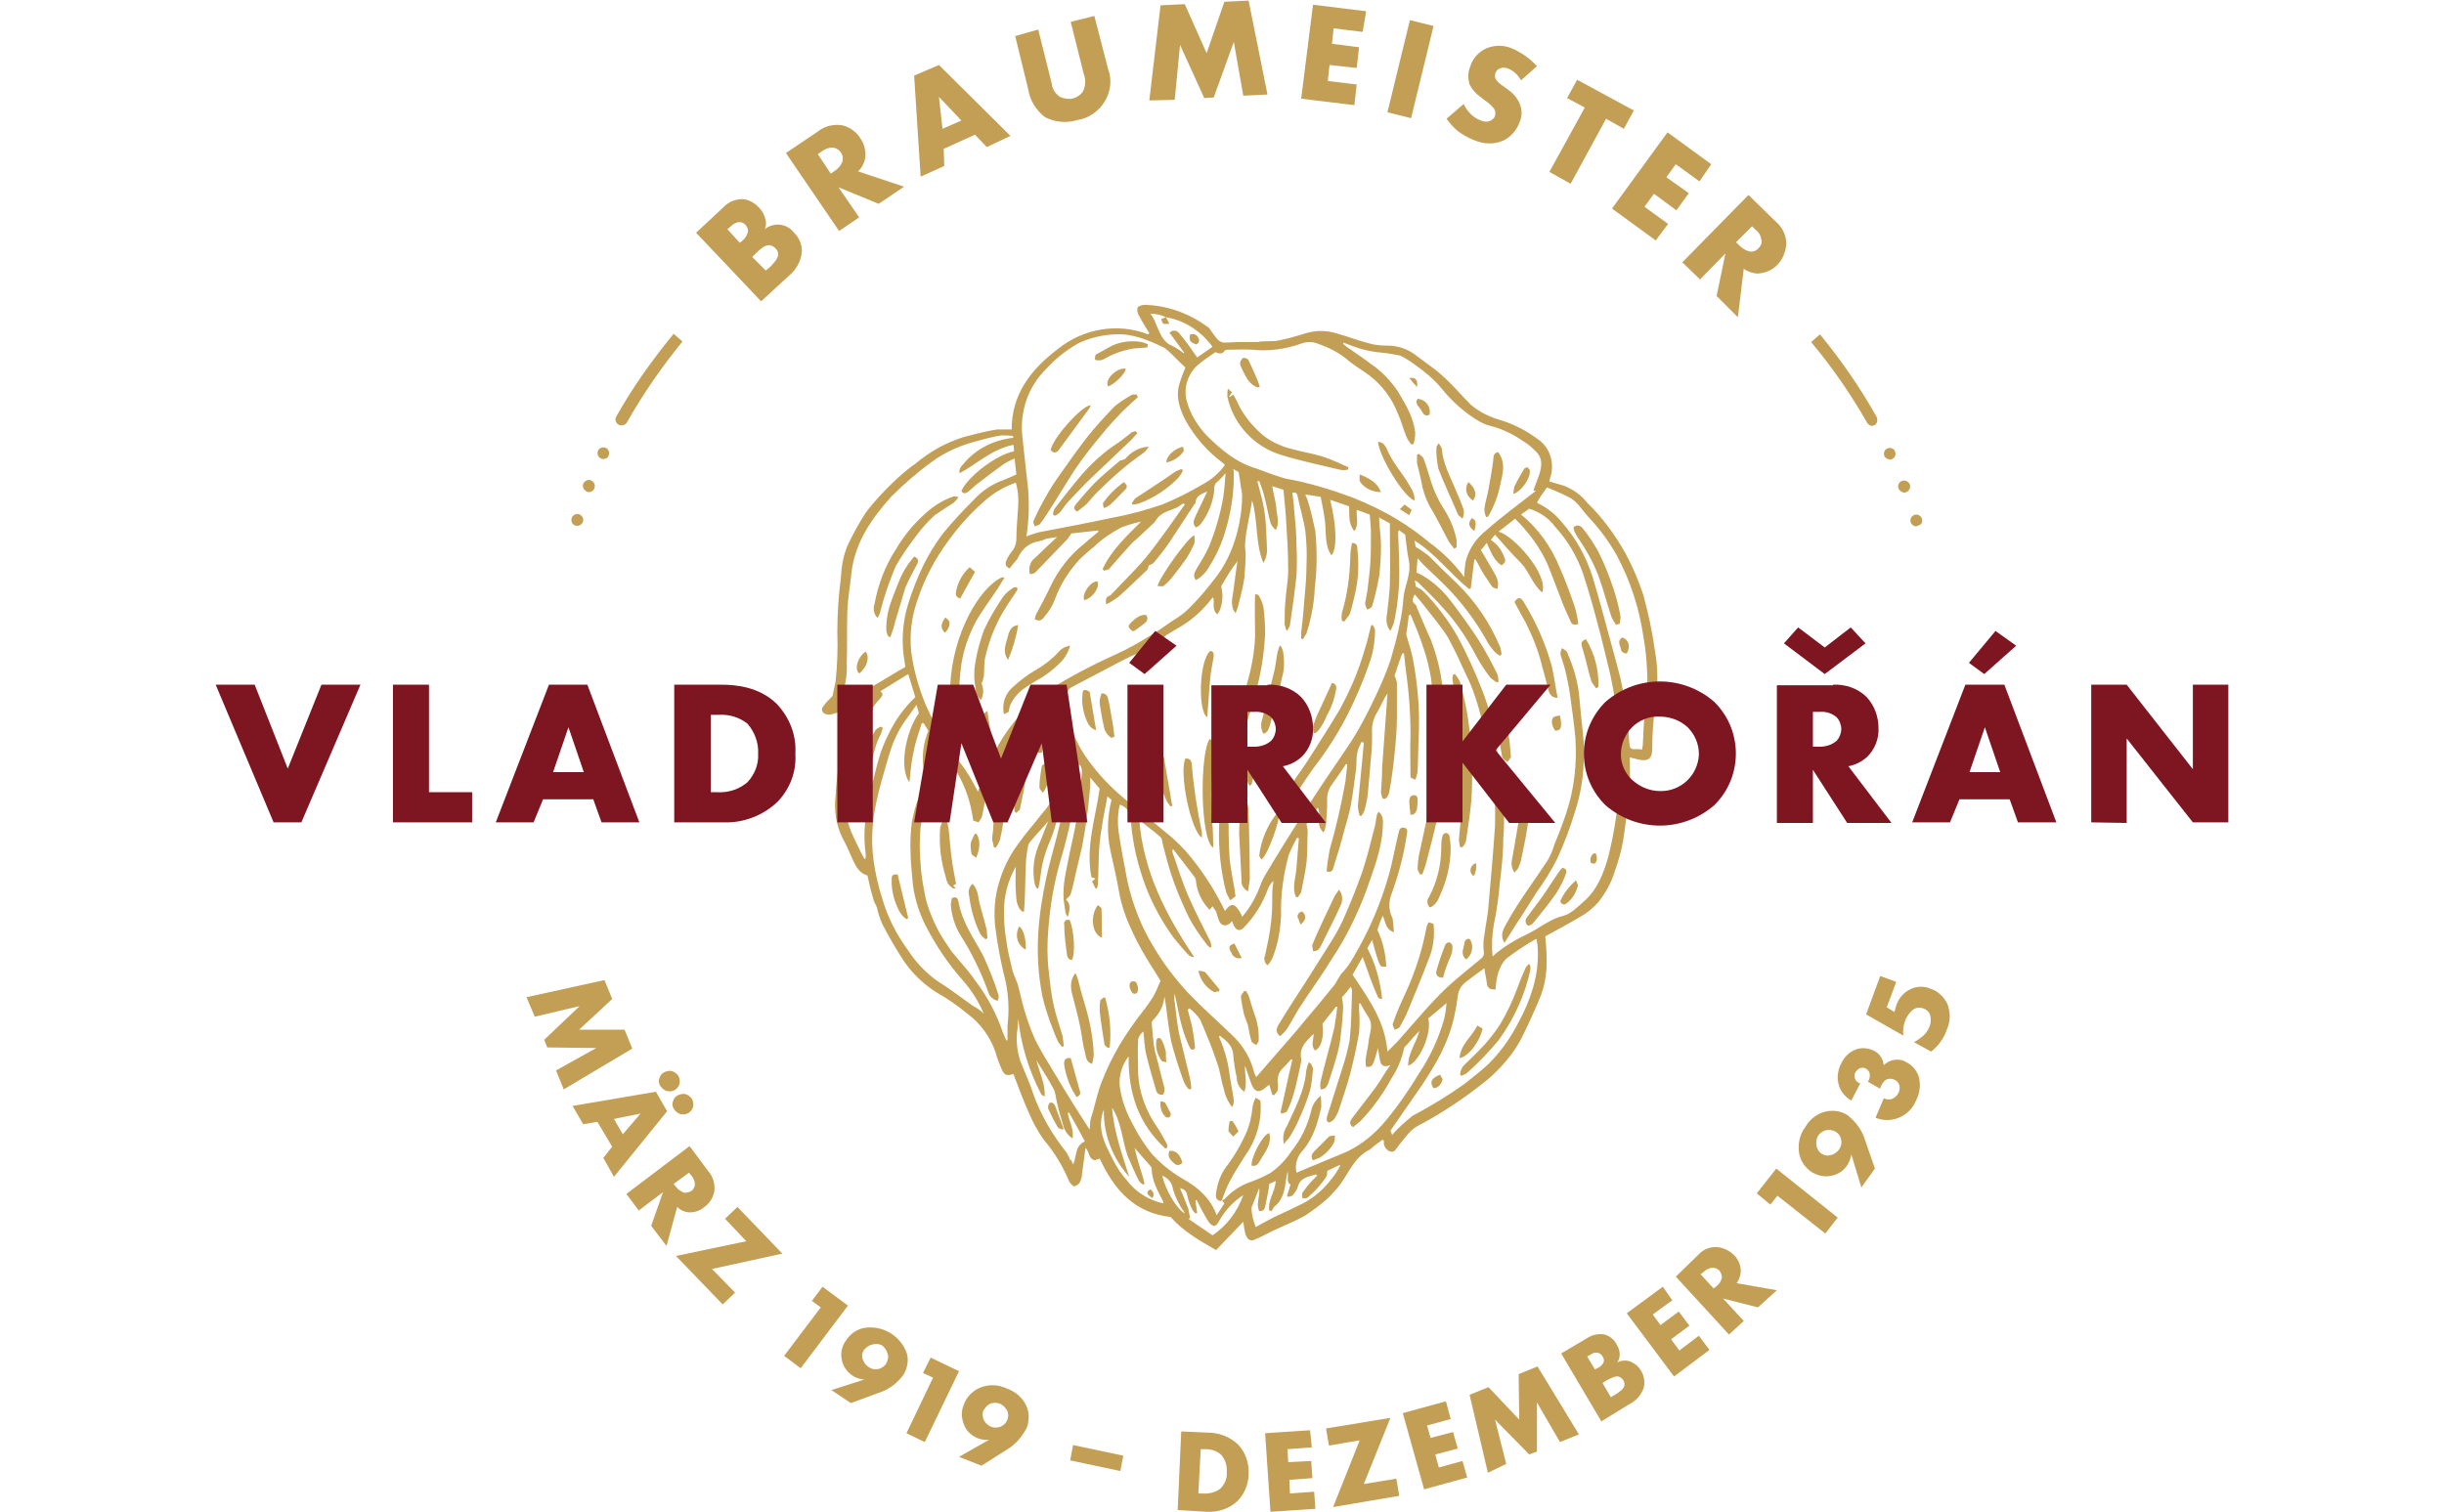 <?xml version="1.0" encoding="UTF-8"?> <!-- Generator: Adobe Illustrator 24.0.1, SVG Export Plug-In . SVG Version: 6.00 Build 0) --> <svg xmlns="http://www.w3.org/2000/svg" xmlns:xlink="http://www.w3.org/1999/xlink" id="Layer_1" x="0px" y="0px" viewBox="0 0 413.6 256" style="enable-background:new 0 0 413.6 256;" xml:space="preserve"> <style type="text/css"> .st0{fill:#C39F56;} .st1{fill:#7E1621;} </style> <title>DE-AT_Artboard 3 copy 3</title> <path class="st0" d="M216,57.7c1.7-0.3,3.4-0.8,5-1.3c1.7-0.5,3.4-0.5,5.1,0c1.8,0.5,3.6,1.2,5.5,1.7c1,0.3,2.1,0.4,3.2,0.4 c1.8,0,3.5,0.6,4.9,1.7c1.4,1.1,3,2.1,4.4,3.4c1.7,1.5,3.2,3.3,4.8,4.9c1.4,1.2,3.2,2.1,5,2.6c2.3,0.7,4.4,1.8,6.3,3.2 c2.1,1.4,2.9,4,2.2,6.4c-0.1,0.2-0.1,0.4-0.2,0.8l2.4,0.7c1.6,0.6,3,1.6,4,2.9c2.6,2.5,4.7,5.4,6.5,8.6c1.2,2.2,2.2,4.6,3,7 c0.8,3,1.5,6,1.9,9.1c0.6,3,0.6,6.1,0.2,9.1c-0.4,2.6-0.6,5.3-0.6,8c0,1.5-0.7,2-2.2,1.7c-0.5-0.1-1.1-0.3-1.6-0.4 c0,1.5,0.1,2.9,0,4.4c-0.3,3.2-0.6,6.4-1.1,9.6c-0.3,1.8-0.8,3.5-1.4,5.2c-0.6,2-1.6,3.8-2.9,5.4c-0.9,1-1.9,1.8-3,2.4 c-2,1.2-4.1,2.3-5.9,3.3c0.2,1.8,0.3,3.7,0.2,5.6c-0.1,1.5-0.4,2.9-0.9,4.3c-1,2.5-2.1,4.9-3.3,7.3c-1.4,2.7-3.4,5-5.7,7 c-3.7,3-7.7,5.7-11.9,7.9c-1.3,0.7-2.2,2.1-3.2,3.3c-0.4,0.5-0.7,1.3-1.5,1c-0.7-0.3-1.1-1-1-1.7c0-0.1-0.1-0.2-0.2-0.3 c-0.5,0.4-1,0.7-1.5,1.1c-0.2,0.2-0.4,0.4-0.7,0.6c-2.5,1.2-3.5,3.8-5,5.9c-0.7,0.9-1.5,1.8-2.4,2.6c-1.1,1-2.4,1.9-3.6,2.7 c-1.6,0.9-3.4,1.6-5.1,2.4c-1.1,0.5-2.1,1.1-3.3,1.6c-0.8,0.4-1.3,0-1.6-0.8c-0.2-0.7-0.3-1.4-0.4-2.2l-4.6,4.8 c-2.8-1.6-5.6-3.2-7.7-5.6c-6.2-0.7-9.6-4.7-12-9.9l-0.8,0.3c-1.1-0.2-0.9-1.4-1.6-2.1c-0.2,1.6-0.4,3.1-0.6,4.5 c0,0.5-0.2,1-0.4,1.4c-0.2,0.3-0.5,0.5-0.9,0.6c-0.2,0-0.6-0.4-0.8-0.7c-1.1-2.6-2.5-5-4.3-7.1c-1.1-1.5-2-3.2-2.7-4.9 c-0.9-2-1.7-4.2-2.5-6.3c-1.3,0.4-1.6,0.2-2.2-1.3c-0.3-0.8-0.6-1.5-0.8-2.3c-0.9-2.7-2.6-5-4.9-6.7c-1.6-1.3-3.3-2.5-5.1-3.5 c-2.2-1.4-4.1-3.2-5.6-5.4c-1.3-2-2.5-4.1-3.6-6.2c-0.4-0.9-0.7-1.9-0.9-2.8c-0.2-0.5-0.5-0.9-0.6-1.4c-0.4-1.3-0.7-2.6-1-4 c-1.7-0.5-2.2-2.1-2.9-3.6c-0.4-0.9-0.8-1.8-1.3-2.7c-1.1-2.2-1.5-4.7-1.2-7.2c0.1-1.8,0.3-3.7,0.6-5.5c0.6-3.4,2-6.5,4-9.3 c0.3-0.4,0.6-0.8,1-1.2c-0.1-0.1-0.1-0.2-0.2-0.2c-1.3,0.6-2.7,1.1-4,1.7c-0.6,0.3-1.3,0.5-2,0.7c-0.3,0.1-0.6,0.1-0.9,0 c-0.4,0-0.8-0.4-0.8-0.8c0-0.2,0.1-0.4,0.2-0.5c0.4-0.6,0.9-1.1,1.6-1.8c0.1-0.6,0.3-1.5,0.5-2.4c0.3-2.8,0.4-5.6,0.3-8.4 c0-3.1,0.2-6.1,0.6-9.2c0.1-1.9,0.4-3.8,1.2-5.6c0.9-1.9,1.9-3.7,3-5.4c1.5-2,3.2-3.8,5-5.5c1.1-1,2.2-2,3.4-2.8 c1.2-1,2.5-1.9,3.9-2.7c1.3-0.7,2.7-1.3,4.2-1.8c1.9-0.5,3.8-1,5.7-1.3c0.8,0,1.7,0,2.5,0c0-6,3.3-10.2,7.8-13.6 c4.3-3.5,10.2-4.5,15.3-2.5l0.2-0.2c-0.6-1-1.2-1.9-1.7-2.9c-0.3-0.4-0.4-0.9-0.3-1.4c0.1-0.3,0.8-0.5,1.3-0.5 c3.4,0.1,6.7,1.2,9.5,3l1.3,0.9c0.5,0.7,1,1.5,1.6,2.1c0.3,0.2,0.6,0.4,1,0.4c0.7,0,1.5-0.1,2.2-0.1c1.1,0,2.3,0,3.6,0 C213.1,57.7,215.7,57.8,216,57.7z M197.3,53.7L197.3,53.7c-0.8-0.4-1.7-0.6-2.6-0.6c0.4,0.6,0.7,1.1,0.9,1.7 c0.7,1.5,1.1,3.1,2.9,3.8c0.6,0.3,1.2,0.7,1.8,1.2l0.1-0.1l-2.5-3.4c1-0.8,1.6,0,1.9,0.4c1,1.2,1.9,2.5,2.8,3.8l2.6-1.8 C203.2,56,200.4,54.2,197.3,53.7L197.3,53.7z M206.8,203.2c0.1-0.1,0.3-0.1,0.4-0.2c1.3-1.4,2.8-2.4,4.6-3c1.1-0.4,2.2-0.9,3.1-1.4 c1.5-1,2.7-2.3,3.7-3.8c1.6-2,2.7-4.3,3.3-6.8c0.2-1,0.8-1.9,1.6-2.5c0.1,0.6,0.1,1.3,0.1,1.9c-0.6,2.6-1.3,5.2-3.1,7.3 c-1,1-1.4,2.5-1.1,3.8c2.8-1.2,5.6-2.3,8.4-3.5c2.6-1.2,4.9-3.1,6.7-5.3c2.1-2.5,4-5.3,5.7-8.1c1.8-2.7,3.2-5.7,4.1-8.8 c0.3-1,0.4-2,0.5-3l-3.1,2.6c0.7,2.4-1.5,7.4-3.4,8c0-2.2,1.4-3.9,1.9-5.9c-0.7,0.7-1.3,1.4-1.9,2.1c-0.2,0.3-0.7,0.6-0.7,0.9 c-0.4,1.8-1.1,3.5-2.1,5c-1.4,2.6-3.2,5.1-5.2,7.2c-0.4,0.4-0.9,0.7-1.3,1.1c-0.8-0.5-0.5-1.1-0.2-1.5c1.3-1.7,2.6-3.4,3.9-5.1 c0.9-1.2,1.6-2.6,2.6-3.9c-1.2,0.4-1.6,0.1-1.8-1c-0.1-0.6-0.2-1.1-0.3-1.9c-0.9,3.2-0.9,3.2-2,3.2c-0.1-0.4-0.1-0.8-0.1-1.2 c0.1-1,0.4-2,0.5-3c0.1-1.4,0.9-2.8,0-4.2c-0.5-0.8-1-1.6-1.4-2.4l-0.2,0.1v1.1c0.1,1.3,0.1,2.5,0,3.8c-0.4,2.3-0.9,4.6-1.5,6.9 c-0.5,2-1.2,3.9-1.8,5.8c-0.2,0.7-0.5,1.3-0.9,1.9c-0.2,0.3-0.7,0.6-0.9,0.6c-0.5-0.1-0.4-0.7-0.3-1.1c0-0.1,0.1-0.2,0.1-0.3 c0.8-2.6,1.7-5.3,2.5-7.9c0.5-1.5,0.9-3.1,1.2-4.6c0.3-2.8,0.3-5.5,0.4-8.3c0-0.3-0.1-0.5-0.2-0.8c-0.6,0.8-1.1,1.4-1.5,1.8 c0.1,0.6,0.2,1.2,0.2,1.8c-0.1,2-0.3,4-0.6,6.1c-0.4,2.2-1.2,4.4-1.9,6.6c-0.2,0.5-0.4,1.1-1.3,1.1c-0.1-0.5-0.1-0.9,0-1.4 c0.7-3,1.6-6,2.3-9c0.2-1.2,0.4-2.4,0.5-3.6h-0.2l-2.3,2.9c0.3,2.1-0.2,4.2-1.3,4.5c-0.7-0.9-0.2-1.8-0.2-2.8 c-1.2,1.2-2.5,2.3-2.1,4.2c0,0.2,0,0.3,0,0.5c-0.4,1.7-0.7,3.5-1.2,5.2c-0.3,1.1-0.7,2.2-1.2,3.2c-0.1,0.2-0.6,0.3-0.9,0.4l-0.2-0.2 c0.7-3,1.3-6,2-8.9l-0.2-0.1c-0.5,0.6-1,1.1-1.5,1.6c-0.5,0.5-0.8,1.3-0.8,2.1c0.1,0.5,0.1,1.1,0,1.6c-0.1,0.3-0.4,0.5-0.6,0.8 l-0.3-0.1l-0.5-1.7l-0.4,0.3c-1.4,1.3-2.2,1-2.8-0.9c-0.3-0.9-0.6-1.7-0.9-2.6c-0.1,1.4,0.4,2.8-0.1,4.4c-0.8-0.5-1.3-1.4-1.3-2.4 c-0.3-1.3-0.5-2.6-0.6-3.9c-0.1-1.5-1.2-2.4-2.3-3.2c0,0.1-0.1,0.2-0.1,0.2c0.8,1.8,1.4,3.8,1.7,5.8c0.2,1.7,0.6,3.3,0.8,5 c0,0.4-0.1,0.8-0.3,1.1c-0.7-0.9-1.2-2-1.4-3.1c-0.5-1.5-0.6-3.1-1.2-4.6c-0.8-2.4-1.8-4.8-2.8-7.1c-0.5-0.7-1.1-1.4-1.8-1.9 c-0.1,0.1-0.2,0.1-0.3,0.2c0.2,0.9,0.5,1.8,0.7,2.7c0.2,1.1,0.4,2.2,0.5,3.4c0.1,0.5-0.1,0.8-0.7,0.6c-1.6-3-2-6.2-2.7-9.4 c-0.1,0.5-0.1,1,0,1.5c0.2,1.7,0.4,3.4,0.7,5.1c0.6,2.6,1.3,5.2,1.9,7.8c0.1,0.6,0.2,1.1,0.2,1.7l-0.4,0.1c-0.4-0.4-0.7-0.9-0.9-1.4 c-0.8-2.2-1.5-4.4-2.1-6.7c-0.5-2.5-0.7-5-1.1-7.5c-0.1,0.1-0.1,0.2-0.1,0.3c-0.2,1.4-0.9,2.6-1.9,3.6c-0.1,0.1-0.2,0.3-0.2,0.5 c0.2,1.6,0.2,3.3,0.6,4.9s0.9,3.4,1.3,5.1c0.2,0.7,0.5,1.4,0,2.1c-0.8,0.1-1.1-0.4-1.2-0.9c-0.6-2.1-1.2-4.1-1.7-6.2 c-0.2-1.2-0.3-2.4-0.4-3.6c-0.4,0.3-0.8,0.8-0.9,1.4c-0.1,1.8,0,3.6,0,5.4c0.1,3.4,1.3,6.7,3.3,9.5c0.6,0.9,1.1,1.9,1.6,2.8 c0.1,0.2,0,0.4,0,0.6l-0.3,0.1c-4.5-4.1-6.3-9.4-6.2-15.6c-1.1,1.4-1.7,3.3-1.5,5.1c0.3,2.3,1.1,4.4,2.2,6.4c0.9,1.8,2,3.5,3.3,5.1 c1.5,1.6,3.2,3,5.1,4.1c2.5,1.4,4.7,3.2,5.8,6.2l1.3-2L206.8,203.2z M220.9,83.7c0.1,0.3,0.2,0.5,0.3,0.7c0.6,1.8,1,3.7,1.4,5.5 c0.3,3.2,0.3,6.4-0.1,9.6c-0.1,2.6-0.6,5.2-1.4,7.7c-0.2,0.3-0.4,0.7-0.6,1l-0.3-0.1c0-0.3,0-0.7,0-1c0.2-1.8,0.4-3.5,0.5-5.2 c0.2-2.1,0.4-4.2,0.4-6.4c0.1-1.9,0-3.7-0.2-5.6c-0.3-2-0.9-3.9-1.3-5.9c-0.1-0.6-0.4-0.7-0.9-0.6c0.1,1,0.3,1.9,0.3,2.8 c0.2,2,0.4,4,0.4,6c0.1,1.8,0.1,3.5,0,5.3c-0.3,2.8-0.7,5.6-1.1,8.3c-0.1,0.4-0.3,0.7-0.5,1c-0.2-0.3-0.3-0.7-0.4-1.1 c0-1.2,0-2.4,0.1-3.6c0.1-1.9,0.5-3.7,0.5-5.6c0-3.1-0.2-6.1-0.4-9.2c-0.1-1.5-0.3-3-0.4-4.4l-1.9-0.6c0.2,1.3,0.6,2.5,0.7,3.8 s0.6,2.4-0.1,3.6c-0.4-0.3-0.7-0.7-0.9-1.2c-0.4-1.4-0.6-2.9-1-4.3c-0.2-1-0.6-1.9-0.9-2.8l-0.3,0.1c0,0.1,0,0.3,0.1,0.4 c0.4,1.6,0.9,3.2,1.1,4.8c0.3,2,0.3,4,0.4,5.9c0.1,0.9-0.1,1.9-0.6,2.7c-1.4-3.4-0.9-7.2-1.9-10.6c-0.3,1.9-0.7,3.7-1,5.5 c-0.1,0.8-0.2,1.6-0.2,2.3c0,0.4,0.1,0.7,0.1,1.1c0,1.4-0.1,2.8-0.2,4.1c-0.2,1.5-0.6,3-1,4.6c-0.1,0.5-0.3,1-0.5,1.5 c-0.1-0.2-0.3-0.4-0.4-0.6c-0.5-1.3,0-2.6,0.1-3.8c0.2-1.5,0.4-2.9,0.6-4.4c-1,1.3-1.8,2.6-2.6,4c-0.1,0.1-0.1,0.3-0.1,0.5 c0.3,1.2,0.2,2.4-0.2,3.6c-0.1,0.3-0.3,0.6-0.5,0.9c-1-0.9-0.4-2-0.7-2.9c-0.3,0.3-0.5,0.5-0.7,0.8c-1.3,1.6-2.9,3-4.7,4.1 c-0.9,0.5-1.7,1-2.5,1.5c-1.5,1.2-3.1,2.3-4.9,3.1c-1.9,0.8-3.7,1.8-5.6,2.8s-3.8,2-5.7,3c-0.4,0.3-0.6,0.7-0.6,1.1 c-0.3,1.7-0.1,3.5,0.5,5.2c0.7,2.1,1.7,4.1,3,5.9c1.8,2.5,3.9,4.7,6.2,6.6c2.2,1.8,4.4,3.5,6.5,5.3c1.4,1.1,2.6,2.2,3.8,3.5 c2.7,3.1,4.9,6.5,6.7,10.2c0.5-0.6,1-1.4,1.8-0.8c0.5,0.5,0.9,1.2,1.1,1.8c1.2-1.4,2.1-2.9,2.8-4.6c0.3-0.8,0.6-1.6,1-2.3 c2.2-3.7,4.5-7.4,6.8-11s4.6-7,7-10.5c2-2.9,3.6-6,5.1-9.2c0.9-1.9,1.7-3.8,2.4-5.8c0.6-2.1,1.2-4.2,1.6-6.3 c0.3-1.4,0.5-2.8,0.6-4.3c0.2-2.1,1.4-4.1,0.9-6.4c-0.3-1.4-0.4-2.9-0.6-4.3l-1.1-0.8c0,0.3-0.1,0.4-0.1,0.5 c0.1,2.3,0.2,4.6,0.2,6.9c0,1.6-0.1,3.1-0.3,4.7c-0.1,1.2-0.4,2.4-0.6,3.6c-0.2,0.5-0.4,1-0.6,1.4c-0.6-0.7-0.8-1.7-0.6-2.7 c0.2-1.7,0.4-3.3,0.5-5c0.1-3.5,0-7.1,0-10.5l-1.8-1v0.7c0.1,1.4,0.3,2.7,0.3,4.1c0,1.7-0.1,3.4-0.3,5.1c-0.3,1.7-0.7,3.4-1.2,5.1 c-0.1,0.3-0.5,0.4-0.8,0.6c-0.2-0.3-0.3-0.6-0.4-1c0.1-0.7,0.3-1.5,0.4-2.2c0.2-1.6,0.4-3.2,0.5-4.7s0.1-3.3,0.1-4.9 c0-1.1-0.1-2.1-0.2-3.3l-2.2-0.8c-0.1,1.3,0.4,2.5-0.4,3.6c-1.1-1.3-0.8-2.8-0.9-4.2l-3.2-1.1c1.1,4.3,1.2,8.5,0.2,9.4 c-1-1.5-0.9-3.2-1-4.9s-0.5-3.4-0.8-5L220.9,83.7z M234.8,178c0.7-0.7,1.2-1.2,1.7-1.7c1.7-1.9,3.4-3.9,5.1-5.8 c1.3-1.4,2.7-2.9,4.2-4.2s3.2-2.7,4.8-4c0.4-0.3,0.6-0.7,0.5-1.2c-0.1-0.9-0.1-1.9,0.1-2.8c0.2-1.7,0.6-3.3,0.7-5 c0.4-4.5,0.8-9,1.1-13.5c0.1-3.4-0.1-6.8-0.7-10.1c-0.3-1.7-0.6-3.5-1-5.2c-0.5-2.9-1.3-5.8-2.4-8.6c-0.5-1.1-1-2.1-1.5-3.2 c-0.7-1.6-1.5-3.2-2.3-4.7c-1.1-1.8-2.5-3.4-3.8-5.1c-0.6-0.8-1.2-1.5-1.9-2.3c-0.3,0.7-0.6,1.2,0.1,1.7c0.2,0.1,0.2,0.4,0.3,0.6 c0.8,1.8,1.5,3.6,2.3,5.3c1,2.6,1.7,5.3,2,8c0.2,1.4,0.3,2.7,0.4,4.1c0.1,0.9,0.1,1.9,0.1,2.9c0,1.2,0,2.4-0.1,3.6 c-0.1,1.4-0.1,2.8-0.2,4.1s-0.4,2.6-0.6,4s-0.2,2.5-0.5,3.7c-0.5,2.3-1.1,4.6-1.7,6.9c-0.2,0.9-0.5,1.7-0.8,2.5h-0.4 c-0.1-0.3-0.4-0.6-0.4-0.9c0-0.7,0.1-1.5,0.2-2.2c0.4-2,0.9-4,1.3-6c0.5-2.4,0.9-4.8,1.2-7.3c0.2-2.7,0.3-5.3,0.2-8 c-0.1-2.9-0.3-5.7-0.6-8.6c-0.3-1.8-0.7-3.6-1.3-5.3c-0.6-1.9-1.4-3.8-2.2-5.7c-0.2,0.1-0.3,0.2-0.3,0.2c-0.1,1-0.2,1.9-0.4,2.9 c0,0.1,0,0.3,0,0.4c0.4,1.3,0.8,2.6,1.1,4c0.8,4.3,1.2,8.6,1,12.9c-0.1,2.1-0.1,4.2-0.2,6.3c-0.1,0.4-0.2,0.9-0.4,1.3l-0.8-0.4 c0-2.4-0.1-4.8,0-7.2c0-2.3-0.1-4.5-0.3-6.8c-0.2-2.3-0.6-4.7-0.8-7h-0.3c-0.5,1.3-0.9,2.6-1.3,3.8c0.2,0.4,0.3,0.7,0.4,1.1 c0,2,0,4,0,6s-0.2,4.1-0.4,6.1c-0.2,2.2-0.5,4.3-0.9,6.5c-0.1,0.4-0.3,0.8-0.6,1.1H234c-0.2-0.4-0.2-0.7-0.3-1.1 c0.1-1.4,0.2-2.8,0.2-4.2c0.3-3.7,0.5-7.3,0.8-11c0-0.5,0.1-1,0.1-1.5c-0.7,1-1.1,2.1-1.7,3.1c-0.7,1.1-1,2.3-0.9,3.6 c0,1.1,0,2.1-0.1,3.2c-0.2,2.3-0.4,4.5-0.6,6.8c-0.1,1-0.3,2.1-0.6,3.1c-0.1,0.3-0.3,0.6-0.5,0.9h-0.3c-0.2-0.6-0.3-1.2-0.3-1.8 c0.2-2.4,0.5-4.9,0.7-7.3c0.1-1.1,0.2-2.2,0.3-3.3l-0.4-0.1c-0.3,0.6-0.6,1.2-0.7,1.8c-0.2,0.9-0.1,1.8-0.2,2.7 c-0.3,2.1-0.5,4.1-0.9,6.2c-0.3,1.6-0.8,3.1-1.2,4.6c-0.5,2-1.1,3.9-1.7,5.8c-0.1,0.4-0.2,1.1-1.2,0.8c0.1-1.2,0.3-2.4,0.5-3.6 c1.1-3.8,2-7.7,2.7-11.7c0.1-0.9,0.2-1.8,0.3-2.8l-0.2-0.1c-0.8,1.2-1.6,2.4-2.4,3.5c-0.6,0.8-0.9,1.8-0.8,2.9 c0,1.3-0.1,2.6-0.2,3.9c-0.1,0.5-0.2,0.9-0.4,1.3c-1.5-1.3-0.3-3-1-4.2l-1.9,2.8c0.1,0.5,0.2,0.9,0.2,1.4c-0.1,1.7,0,3.4-0.2,5.1 s-0.6,3.3-0.9,5c-0.1,0.3-0.4,0.6-0.6,0.9c-0.1,0-0.2-0.1-0.3-0.1c-0.7-1.6,0-3.3,0.1-4.9s0.3-3.3,0.4-5l-0.3-0.1 c-0.5,0.9-1,1.9-1.4,2.9c-0.9,3.3-1.4,6.7-1.3,10.1c-0.1,2.5-0.5,4.9-1.4,7.2c-0.2,0.5-0.5,1-0.9,1.4c-0.5-0.4-0.7-1.1-0.4-1.7 c0.4-1.9,0.8-3.7,1-5.6c0.2-1.5,0.2-3.1,0.2-4.6c0-0.8,0.1-1.6,0.2-2.4c-0.4,0.4-0.7,0.8-0.9,1.3c-0.9,2.5-2.3,4.8-4.2,6.7 c-0.2,0.2-0.6,0.4-0.9,0.3c-0.3-0.1-0.5-0.4-0.7-0.7c-0.1-0.2-0.2-0.5-0.3-0.8c-0.9,1.2-2,0.8-2.3-0.3c-0.1-0.4-0.3-0.9-0.4-1.3 c-0.2-0.3-0.4-0.6-0.6-0.9c-0.2,0.2-0.3,0.4-0.5,0.6c-1.3-1.3-2.1-3-2.3-4.8c0-0.2-0.1-0.5-0.2-0.7c-1.2-1.6-2.4-3.1-3.7-4.8 c-0.1,0.3-0.1,0.4-0.1,0.5c0.9,2.6,1.7,5.2,2.8,7.7s2.4,5,3.6,7.4c0.1,0.3,0.2,0.7,0.2,1l-0.2,0.1c-0.3-0.2-0.5-0.4-0.7-0.7 c-1.1-1.4-2.1-2.9-2.9-4.4c-1.1-2.3-2.1-4.6-2.9-7c-0.6-1.7-1-3.5-1.5-5.3c-0.1-0.4-0.1-1-0.4-1.3c-1.1-1-2.4-1.9-3.6-2.9 c0.7,8.7,4.5,16.1,9.3,23.2c-0.3,0-0.7-0.1-0.9-0.3c-0.9-0.9-1.8-2-2.6-3c-1.9-2.6-3.5-5.5-4.7-8.6c-1.3-3.5-2.2-7.1-2.5-10.9 c-0.1-1.4-0.4-2.5-1.9-3c-0.4,1.7-0.4,3.5-0.1,5.2c0.4,2.6,0.9,5.2,1.4,7.8c0.9,4,2.4,7.8,4.5,11.2c1.6,2.7,3.6,5.3,5.7,7.6 c2.4,2.5,5,4.8,7.5,7.2c1.8,1.7,3.1,3.8,3.7,6.2c0.1,0.3,0.2,0.6,0.4,0.9l4.7-5.4c1.1-1.3,2.3-2.6,3.4-4c1.6-1.9,3.3-3.9,4.9-5.9 c0.7-0.8,1-1.9,1.8-2.6c0.8-0.9,1.4-1.9,2-3c2.4-4.1,4.3-8.6,5.6-13.2c0.7-2.4,1.1-4.9,1.7-7.3c0.1-0.5,0.3-0.9,0.9-0.8 s0.6,0.5,0.5,1c-0.5,3.5-1.4,6.9-2.6,10.2c-0.5,1.2-0.5,2.6,0,3.8c0.1,0.2,0.2,0.4,0.2,0.6c0.1,0.6,0.1,1.3,0.2,2.1 c-1.5-0.5-1.4-1.8-1.9-2.8c-0.4,0.9-0.7,1.8-0.9,2.4c0.9,1.9,1.4,4,1.5,6.2c-0.9,0.1-1,0-1.3-0.8c-0.4-1.1-0.7-2.3-1.1-3.7l-0.8,1.4 c1.4,2.7,2.2,5.6,2.5,8.6c-0.3,0-0.6-0.1-0.7-0.3c-0.5-1.1-0.9-2.1-1.3-3.2s-0.8-2.3-1.3-3.6l-1.7,3 C231.8,169.3,234.4,173,234.8,178z M165.5,134c0.5-1.3,1-2.7,1.6-4.1c1.5-3.6,3.6-7,6.4-9.8c1.3-1.3,2.7-2.5,4.3-3.5 c3.7-2.3,7.6-4.3,11.6-6.1c1.7-0.8,3.3-1.7,4.9-2.7c1.4-0.8,2.8-1.8,4.1-2.7c1-0.6,2-1.3,2.8-2.1c1.5-1.5,2.8-3,4.1-4.7 c2-2.4,3.3-5.2,4.1-8.3c0.5-2,0.8-4,0.8-6.1c0-0.5-0.1-1-0.2-1.4c-0.1-0.8-0.2-1.6-0.4-2.6l-0.9-0.5c0.1,0.3,0.1,0.7,0.1,1.1 c0,3.2-0.5,6.3-1.4,9.3c-0.6,2.1-1.5,4.1-2.7,6c-0.5,1-1.3,1.8-2.3,2.4c-0.7-0.8-0.1-1.5,0.2-2.1c0.7-1.1,1.4-2.3,2-3.6 c1.1-2.7,1.9-5.4,2.4-8.3c0.2-1.3,0.3-2.6,0.4-4.1c-0.4,0.5-0.8,0.9-1.2,1.3c-0.5,0.3-0.8,0.9-0.7,1.5c-0.2,2.1-1,4.1-2.3,5.8 c-0.2,0.3-0.5,0.4-0.8,0.6c-0.8-0.8-0.2-1.5,0-2.1c0.6-1.3,1.2-2.5,1.9-4c-1.1,0.4-1.9,0.8-2,1.9c0,0.1-0.1,0.2-0.2,0.3 c-1.4,2.1-2.8,4.3-4.2,6.4c-0.8,1.2-1.7,2.3-2.6,3.4c-0.2,0.2-0.5,0.4-0.9,0.5c-0.1,0.3-0.1,0.7-0.3,0.8c-1.6,1.5-3.1,3-4.8,4.5 c-0.7,0.5-1.4,1-2.1,1.3c-0.2-1.1,0.2-1.4,0.7-1.5c2.4-2.6,4.8-4.8,6.8-7.4s3.9-5.3,5.8-8l-0.2-0.2c-0.4,0.2-0.8,0.5-1.1,0.7 c-1.3,0.6-2.8,0.8-3.6,2.2c-0.1,0.1-0.2,0.2-0.2,0.3l-2.9,2.7c-0.3,0.3-0.6,0.5-0.9,0.8c-1.3,1.4-2.6,2.9-3.9,4.4 c-0.2,0.2-0.6,0.2-0.9,0.3l-0.2-0.3c1.5-3.2,4.1-5.6,6.5-8c-1.1,0.2-2.3,0.6-3.4,1c-1.6,0.9-3.2,1.9-4.5,3.2 c-0.9,0.7-1.8,1.5-2.6,2.3c-1.8,2-3.2,4.2-4.1,6.7c-0.4,1-0.9,1.9-1.6,2.7c-0.4,0.5-0.8,1.2-1.8,0.6c0.1-0.4,0.2-0.8,0.4-1.1 c0.8-1.5,1.6-3,2.3-4.5c1.3-2.7,3.2-5.2,5.6-7.1c0.8-0.7,1.6-1.4,2.5-2.1c0-0.1,0-0.1-0.1-0.2l-4.5,0.5c-0.2,0.3-0.4,0.6-0.6,0.9 c-1.8,1.9-3.7,3.8-5.5,5.7c-0.2,0.2-0.5,0.2-0.9,0.3c-0.3-1,0-2.2,0.9-2.8c1.2-1.2,2.4-2.3,3.7-3.5l-1.9,0.3 c-0.3,0.2-0.7,0.3-1.1,0.4c-1.4,0.2-2.6,1-3.3,2.2c-0.2,0.3-0.3,0.6-0.5,0.9c-0.4,0.5-0.9,1-1.2,1.5c-0.5-0.1-0.8-0.5-0.7-1 c0-0.1,0.1-0.2,0.1-0.3c0.2-0.5,0.5-1,0.8-1.4c0.6-0.6,0.9-1.5,0.9-2.3c0-1.8,0.2-3.6,0.3-5.4c0.1-1.4,0-2.8-0.4-4.1 c-2,0.7-3.9,1.8-5.5,3.3c-2.3,2-4.3,4.3-6.1,6.8c-2.1,2.9-3.8,6.1-4.9,9.4c-1.1,2.9-1.5,6-1.2,9.1c0.4,3.1,1.3,6.2,2.5,9.1 c1,2.3,2.2,4.4,3.6,6.4c0.7,1,1.4,2.1,2.1,3.2C163.7,130.6,164.6,132.3,165.5,134L165.5,134z M239.2,75.2h-0.4 c-0.3-0.4-0.6-0.8-0.8-1.3c-0.5-1.2-0.8-2.5-1.4-3.8c-1-2.6-2.6-4.8-4.8-6.5c-1.3-1-2.8-1.8-4-2.9c-1.4-1.1-3-1.9-4.7-2.5 c-1-0.4-2-0.4-3,0c-2.6,0.9-5.4,1.3-8.1,1c-1.4-0.1-2.8,0-4.2,0c-0.2,0-0.4,0-0.5,0.1c-0.4,0.7-1,0.6-1.6,0.3c-1,0.7-2.1,1.4-3,2.2 c-1.8,1.6-2.5,4.1-1.8,6.3c0.6,2.1,1.8,4,3.3,5.6c2.4,2.4,5,4.6,8.4,5.6c1.6,0.6,3.2,1.2,4.9,1.7c4,0.7,7.9,1.9,11.6,3.3 c2.5,1,5,2.2,7.3,3.6c2,1.2,3.8,2.5,5.6,4c2.2,1.6,4.2,3.6,5.8,5.8c0-0.8,0.1-1.7,0.2-2.5c0.5-2.2,1.8-4.1,3.6-5.5 c2.6-2.3,5.5-4.4,8.3-6.6l-0.4-0.1c0.3-0.9,0.7-1.8,1-2.7c0.4-1.3,0.6-2.6-0.4-3.7c-0.7-0.7-1.4-1.4-2.3-1.9 c-1.7-1.2-3.6-2.1-5.5-2.6c-0.9-0.2-1.7-0.6-2.5-1.1c-2.2-1.4-4.2-3.2-5.8-5.2c-1.3-1.6-2.9-2.9-4.6-4.1c-0.8-0.6-1.6-1.1-2.4-1.5 c-1-0.2-2-0.4-3.1-0.5c-1.2-0.1-2.3-0.3-3.4-0.6c-1.1-0.3-2.1-0.7-3.1-1.1l-0.1,0.2c0.2,0.2,0.4,0.3,0.6,0.5c1.4,1,2.8,1.9,4.1,2.9 c1.8,1.2,3.4,2.9,4.6,4.7c1.3,2.2,2.6,4.3,2.9,6.9C239.5,74,239.4,74.6,239.2,75.2L239.2,75.2z M239.6,99.3c0.3,0.1,0.5,0.3,0.8,0.4 c0.2,0.2,0.4,0.3,0.6,0.5c2.2,2.3,4.1,4.8,5.7,7.6c1.6,3,3,6.1,4.2,9.2c1.2,3.1,2,6.4,2.4,9.7c0.5,2.6,0.6,5.2,1,7.8 c0.3,2.5,0.3,5.1,0.1,7.6c0,2.5-0.3,5-0.6,7.5c-0.2,2.3-0.5,4.6-1,6.9c-0.3,1.8-0.4,3.6-0.2,5.4c0.6-0.6,1.3-1.1,2-1.6 c1.2-0.8,2.4-1.5,3.7-2.1c2.1-1,3.9-2.6,6.3-3.2c1.2-0.3,2.3-1.4,3.3-2.3c2.4-2,3.5-4.9,4.3-7.8c1-4,1.6-8,1.8-12.1 c0.1-1.4,0.2-2.8,0.2-4.1c0-2.1-0.1-4.1-0.3-6.2c-0.3-2.7-0.8-5.3-1.3-7.9c-0.6-2.6-1.2-5-1.8-7.4c-0.9-3.4-1.8-6.8-2.9-10.1 c-1-2.9-2.6-5.6-4.7-7.9c-1.1-1.5-2.6-2.5-4.4-3.1l-1.4,1c3,2.4,5.2,5.6,6.6,9.1c1,2.2,1.8,4.5,2.6,6.8c0.2,0.9,0.4,1.7,0.5,2.6 c-0.7,0.3-1.1,0.1-1.3-0.4c-0.6-1.3-1.2-2.6-1.7-4c-0.8-2-1.5-4-2.3-5.9c-1.3-2.8-3.2-5.3-5.4-7.5l-2.8,2.2 c2.5,0.6,8.5,7.2,7.4,10.3c-1.7-1.4-2.2-3.6-3.7-5.1c-1.5-1.5-2.9-3.1-4.3-4.7l-0.7,0.9c1.1,0.7,1.9,1.8,2.3,3 c0.3,0.6,0.1,0.9-0.5,1.3c-1.4-0.9-1.8-2.4-2.5-3.8c-0.3,0.4-0.7,0.9-1,1.2c0.7,1.2,1.4,2.3,2,3.4c0.5,0.9,1.2,1.8,0.8,3.2 c-0.3-0.1-0.7-0.2-0.9-0.4c-0.5-0.7-0.9-1.4-1.4-2.1c-0.5-0.8-0.9-1.7-1.4-2.5c-0.1,0-0.2,0-0.2,0l-0.6,4.9l-0.3,0.1 c-3.2-2.6-5.6-5.9-9.2-8.2c0.1,0.5,0.1,0.9,0.2,1.1c0.7,0.4,1.4,0.9,2.1,1.4c1.6,1.6,3.2,3.2,4.8,4.7c3.2,3.1,5.7,6.8,7.4,10.9 c0.1,0.4,0.2,0.8,0.2,1.2l-0.3,0.2c-0.3-0.2-0.6-0.4-0.9-0.7c-0.6-0.7-1.1-1.4-1.5-2.2c-1.6-2.8-3.5-5.4-5.7-7.8 c-1.5-1.6-3.1-3.1-4.7-4.6c-0.4-0.4-0.7-0.8-1.1-1.2c-0.1,0.9-0.1,1.6-0.2,2.4c0.4,0.2,0.7,0.3,1,0.5c1.9,1.1,3.5,2.6,4.8,4.3 c1.6,2.1,3.2,4.3,4.7,6.6c1.2,1.9,2.2,3.8,3.2,5.8c0.1,0.4,0.2,0.9,0.2,1.3l-0.3,0.1c-0.4-0.2-0.7-0.5-1.1-0.8 c-0.9-1.2-1.7-2.4-2.4-3.7c-1.5-2.9-3.3-5.6-5.5-8c-1.4-1.6-2.9-3-4.4-4.5c-0.2-0.1-0.3-0.2-0.5-0.2 C239.6,98.9,239.6,99.1,239.6,99.3L239.6,99.3z M166.5,171.6c-0.9-2.1-2.1-4-3.6-5.7c-2.5-2.8-4.6-6-6.3-9.3c-1.2-2.4-2-5.1-2.2-7.8 c-0.1-1.4-0.3-2.9-0.3-4.3c-0.1-1.8,0-3.5,0.2-5.3c0.3-1.6,0.7-3.1,1.3-4.5c0.2-0.9,1-1.6,1.9-1.8c-0.2,0.6-0.3,1.2-0.4,1.7 c-0.5,1.7-1,3.5-1.3,5.3c-0.2,2.1-0.2,4.3,0,6.4c0.1,2,0.5,4,0.9,6c0.8,2.8,2,5.4,3.7,7.8c0.4,0.6,0.7,1.1,1.2,1.6 c1.1,1.4,2.3,2.6,3.3,4.1c2.1,2.7,3.7,5.7,4.8,8.9c0.2,0.5,0.4,1,0.6,1.4h0.2c0-0.8,0-1.7,0-2.5c0.3-2.5,0.2-4.9-0.3-7.4 c-0.8-3.1-1.4-6.3-1.8-9.5c-0.2-2.2-0.1-4.5,0.5-6.7c0.7-2.7,1.9-5.2,3.6-7.4c1.1-1.6,2.5-3.1,3.7-4.7c1.8-2,3.1-4.4,3.9-7 c0.2-0.7,0.5-1.4,0.7-2.1c0.1-0.2,0.3-0.5,0.4-0.7l0.6,0.8l0.2-0.1c-1.8-3.4-3.7-6.8-3-11l-2.2,1.4c-0.1,2.7,0.3,5.5-0.5,8.2 c-0.6,0.1-1.1,0.1-1.1-0.6c0-1.6,0.1-3.2,0.1-4.8v-1.4c-0.8,0.6-1.5,1.1-1.4,2.2c0.1,1.3,0.1,2.6,0,3.8c-0.1,1.6-0.1,3.2-0.3,4.8 c-0.2,1.9-0.6,3.7-1,5.6c-0.1,0.2-0.4,0.4-0.6,0.6l-0.3-0.2c-0.3-2.3,0.3-4.5,0.4-6.8s0.4-4.7,0.6-7l-0.2-0.1 c-0.1,0.1-0.3,0.3-0.4,0.5c-0.4,1.2-0.8,2.4-1.1,3.6c-0.8,3.2-0.8,6.6-1,9.9c-0.2,1.6-0.4,3.2-0.8,4.7c-0.2,0.5-0.4,0.9-0.7,1.3 l-0.3-0.1c-0.1-0.4-0.2-0.9-0.3-1.3c0-0.7,0.2-1.5,0.2-2.2c0.1-1.9,0.3-3.7,0.4-5.6c0.1-1.5,0.2-2.9,0.3-4.4l-0.2-0.1 c-0.5,1.5-1.1,3-1.6,4.6c-0.4,1.2-0.5,2.5-0.8,3.7c-0.1,0.4-0.3,0.7-0.6,1.1l-0.9-0.3c-0.4-3-1.3-5.8-2.9-8.4 c-0.3,1.8-0.6,3.5-0.9,5.2c-0.7-0.1-1-0.4-1-1c0.1-1.7,0.4-3.4,0.5-5.1c0-0.4,0.2-0.8,0-1c-0.6-1.1-1.4-2.2-2.2-3.4 c-0.1,0.4-0.2,0.7-0.2,0.9c-0.2,1.2-0.3,2.4-0.6,3.6c-0.1,0.4-0.1,1-1,1c-0.5-2.4-0.2-4.8,0.7-7l-0.8-1.3c-0.1,0-0.2,0-0.3,0 c-0.5,1.6-1.1,3.2-1.4,4.9c-0.4,1.7-0.5,3.3-0.7,5.1c-1.7-2.1-0.8-8.3,1.6-11.7c-0.1-0.3-0.2-0.7-0.4-1.4c-0.8,1.2-1.5,2.1-2.2,3.1 c-1.2,1.8-2,3.8-2.6,5.9c-0.7,2.5-1.5,5-2,7.5c-0.7,3.2-0.9,6.4-0.5,9.6c0.3,2.3,0.8,4.5,1.5,6.7c0.9,3.1,2.4,6.1,4.4,8.8 c1.3,2,3,3.8,5,5.2c2.1,1.3,4,2.8,6,4.2C165.5,170.7,166,171.1,166.5,171.6z M173.7,90.8c0.7-0.3,1.4-0.5,2.1-0.7 c4.2-0.8,8.4-1.6,12.6-2.5c2.8-0.5,5.6-1.3,8.3-2.2c2.4-1,4.6-2.1,6.8-3.4c1.5-0.8,2.8-1.9,3.8-3.3c-0.1-0.1-0.2-0.2-0.3-0.3 c-2.6-1.9-4.8-4.4-6.4-7.3c-0.9-1.8-1.6-3.7-1.1-5.8c0.3-1.1,0.7-2.1,1.1-3.1c-1-0.9-1.9-1.9-2.9-2.8c-0.2-0.2-0.4-0.3-0.6-0.5 c-2.7-1.3-5.4-2.5-8.5-2.3c-2.1,0.1-4.2,0.6-6.1,1.5c-2.1,1.2-4,2.7-5.6,4.5c-2.9,2.9-4.3,7-3.9,11.1c0.3,3.1,0.7,6.2,1,9.2 C174.2,85.7,174.1,88.3,173.7,90.8L173.7,90.8z M184.7,148.5c-1-5.2,0.7-10.1,1.4-15l-1.6-1.9c0,0.5,0,1,0,1.5 c-0.2,1.8-0.3,3.6-0.6,5.4c-0.2,1.6-0.5,3.3-0.8,4.9c-0.3,1.4-0.7,2.8-1,4.2c-0.3,1.2-0.5,2.5-0.9,3.7c-0.1,0.4-0.5,0.6-0.8,1 c0.8,0.6,0.7,1.7,0.3,2.9c-0.2-0.2-0.3-0.5-0.4-0.8c-0.1-0.7-0.2-1.4-0.3-2.1c-0.2-2.7,0.5-5.2,1-7.8c0.5-2.4,1.1-4.8,1.4-7.2 c0.3-2.2,0.5-4.4,0.7-6.6c0-0.4-0.1-0.8-0.3-1.2h-0.2c-0.1,0.8-0.3,1.6-0.3,2.4c-0.5,4.5-1.4,8.9-2.7,13.3c-1.2,4-1.9,8.1-2.2,12.2 c-0.2,2.4-0.2,4.8,0.1,7.2c0.2,1.8,0.4,3.7,0.8,5.5s1,3.5,1.5,5.2c0.1,0.6,0.2,1.2,0.2,1.8l-0.3,0.1c-0.2-0.3-0.4-0.5-0.6-0.8 c-0.4-0.8-0.7-1.6-1-2.4c-0.7-1.8-1.3-3.6-1.7-5.4c-0.7-3.5-0.9-7.1-0.7-10.6c0.2-3.2,0.7-6.4,1.4-9.6c0.7-3.2,1.7-6.3,2.4-9.5 c0.3-1.3,0.6-2.6,0.8-3.8l-0.2-0.1c-0.3,0.5-0.8,1-0.9,1.6c-0.2,2.1-0.8,4.2-1.7,6.2c-0.7,1.7-1.2,3.5-1.4,5.4 c-0.1,0.7-0.2,1.5-0.4,2.2h-0.2c-0.2-0.2-0.3-0.5-0.4-0.8c-0.5-2.5-0.1-5,1-7.3c0.4-1,0.8-2.1,1.3-3.3c-1,1.2-2,2.2-2.9,3.3 c-0.2,0.2-0.4,0.5-0.5,0.8c-0.2,1.1-0.4,2.3-0.4,3.5c-0.1,2-0.1,4.1-0.2,6.1c0,0.5-0.1,1-0.1,1.6H173c-1.1-0.9-1-2.3-1.1-3.6 s0-2.6,0-4c-1.3,2.3-2,4.9-2,7.5c0,1.7,0.1,3.3,0.4,5c0.2,1.6,0.6,3.2,1,4.9c0.2,0.8,0.6,1.6,0.9,2.4c0.4,1.4,0.7,2.9,1.1,4.3 c0.5,1.7,1.1,3.4,1.8,5c1,2.1,2.3,4.1,3.5,6.1c1.9,3.2,3.9,6.4,5.8,9.3c0-0.3,0.1-0.8,0.1-1.4c0.1-0.5,0.2-0.9,0.4-1.4 c0.5-1.8,0.9-3.7,1.6-5.4c0.8-2.1,1.8-4.1,2.9-6c0.9-1.5,1.9-3,3-4.5c0.9-1.2,1.9-2.4,2.7-3.7c0.5-0.9,0.9-1.8,1.3-2.8 c-0.4-0.6-0.7-1.1-1-1.6c-1.5-2.3-2.9-4.7-4-7.2c-0.9-1.9-1.6-4-2-6.1c-0.4-2.4-1-4.8-1.5-7.2c-0.6-2.8-0.5-5.7,0.2-8.5l-0.7-0.6 c-0.2,1.3-0.5,2.5-0.7,3.7c-0.3,1.8-0.6,3.6-0.7,5.4s-0.1,3.8-0.2,5.7c0,0.3-0.1,0.5-0.2,0.8h-0.2l-0.6-1.2l0.6-0.5L184.7,148.5z M171.5,74.1c0-0.1-0.1-0.2-0.1-0.3c-0.6-0.1-1.2-0.1-1.9-0.1c-1.4,0.2-2.9,0.6-4.3,1c-2.7,0.7-5.2,1.8-7.4,3.4 c-2.5,1.8-4.8,3.8-7,6c-3.3,3.7-6.1,7.7-6.7,12.8c-0.2,2.1-0.6,4.2-0.7,6.4c-0.1,3,0,6-0.1,9c0.1,2.1-0.3,4.2-1.1,6.2 c4.1-1.1,7.4-3.6,11-5.6c0-0.3-0.1-0.6-0.1-0.8c-0.6-3.3-0.4-6.7,0.6-9.9c0.7-2.3,1.6-4.5,2.6-6.6c0.9-1.8,2-3.6,3.2-5.2 c1.7-2.1,3.5-4,5.4-5.9c1.3-1.4,2.9-2.5,4.8-3.2c0.8-0.3,1.5-0.6,2.3-1c-0.1-0.8-0.2-1.7-0.3-2.7c-0.6,0.3-1.3,0.6-1.9,1 c-1.4,1-2.7,2-4,3c-0.7,0.5-1.3,1.1-1.9,1.6c-0.4,0.3-0.9,0.5-1.2-0.1c1.2-2.6,6.1-6.2,8.9-6.7c0-0.3,0-0.7-0.1-1.1 c-3.6,0.7-6.1,3.2-9.1,4.8c-0.1-0.3,0-0.6,0.1-0.9C164.7,76.2,167.9,74.5,171.5,74.1z M251.2,163.9c-1.1,0.8-2.1,1.5-3.1,2.3 c-0.8,0.6-1.3,1.4-1.4,2.4c-0.2,1.6-0.5,3.2-0.9,4.7c-0.5,1.8-1.2,3.5-2,5.1c-0.9,1.8-2,3.5-3.1,5.2c-1.8,2.6-3.6,5.2-5.4,7.8 l0.3,0.7c1-1.2,2.2-2.2,3.4-3.2c3-1.6,6-3.4,8.8-5.4c1.4-1.1,2.8-2.2,4.1-3.4c2.1-2.1,3.8-4.5,5.1-7.1c1-1.8,1.8-3.7,2.4-5.7 c0.7-2.3,1-4.8,0.8-7.2c0-0.3-0.1-0.6-0.2-1.2c-1.8,1-3.4,2.1-5,3.3c-1.4,1.3-1.8,3.4-1.9,5.3c-1.1,0-1.4-0.3-1.5-1.2 S251.3,164.8,251.2,163.9L251.2,163.9z M260.1,85.1c1.7,0.8,3.2,2,4.3,3.4c2.3,2.6,4,5.7,5.1,9.1c1,3.3,1.9,6.7,2.8,10 c0.6,2.3,1.3,4.7,1.9,7.1c0.8,3.6,1.3,7.2,1.5,10.8c0.1,1.1,0.1,1.4,1.3,1.3c0.3,0,0.6,0,0.9,0.1c0-0.2,0-0.4,0.1-0.6 c0.1-2.2,0.2-4.4,0.4-6.7c0.1-1.2,0.3-2.3,0.4-3.5c0-2.8-0.2-5.6-0.7-8.4c-0.7-4.8-2.2-9.4-4.5-13.7c-1.3-2.3-2.9-4.5-4.8-6.5 c-1.1-1.2-1.9-2.7-3.4-3.4c-1.2-0.6-2.4-1.1-3.6-1.6C261,83.6,260.5,84.3,260.1,85.1L260.1,85.1z M146.3,145.4l0.2-0.1 c0-0.3,0-0.5,0-0.8c-0.4-2.8-0.2-5.7,0.4-8.5c0.5-2.5,1.1-5,1.8-7.5c0.4-1.5,1-2.9,1.7-4.3c1.1-2.3,2.6-4.4,4.5-6.2l-1.2-3.9 l-4.7,2.9c0.6,0.5,0.3,0.8-0.1,1.3c-0.5,0.5-1,1.2-1.4,1.8c-0.9,1.3-1.7,2.6-2.4,4c-1.3,3.1-2,6.3-2.1,9.7c-0.3,2.8,0.3,5.5,1.5,8 C145.1,143,145.6,144.2,146.3,145.4L146.3,145.4z M172.3,172.4c0,0.6-0.1,1.1-0.1,1.7c-0.3,1.8-0.1,3.6,0.4,5.3 c0.7,1.9,1.6,3.7,2.2,5.6c1.3,3.7,3.3,7.1,5.7,10.1c0.2,0.4,0.5,0.8,0.6,1.3c0.1-0.1,0.1-0.1,0.1-0.2l0.4,0.9c0.7-1.4,0.2-3.1,2-3.9 c-0.9-1.7-1.8-3.3-2.7-4.9c-0.1,0-0.1,0.1-0.2,0.1c0.2,1.4,1.1,2.7,0.8,4.3c-0.8-0.5-1.4-1.4-1.6-2.3c-0.4-1.3-0.8-2.7-1.1-4.1 c-0.1-0.6-0.2-1.2-0.4-1.8c-0.9-1.7-2-3.4-3-5c0.5,2,1.5,3.9,1.4,6.1c-0.2-0.1-0.5-0.2-0.6-0.4C174.1,181.2,172.8,176.9,172.3,172.4 L172.3,172.4z M212.5,207.7c1.3-0.7,2.5-1.4,3.8-2s2.8-1.3,4.2-2c1.9-1,3.5-2.4,4.8-4.1c0.6-0.7,1.1-1.5,1.5-2.3l-0.1-0.1l-2.1,1 c0,0.3,0,0.6-0.1,0.9c-0.9,1.4-2,2.6-3.2,3.6c-0.2,0.2-0.6,0.1-0.9,0.1c0-0.3-0.1-0.7,0-0.9c0.3-0.4,0.6-0.8,0.9-1.2 c0.5-0.6,1-1.1,1.6-1.7l-0.2-0.2c-1.3,0.4-2.7,0.5-3.1,2.2c-0.2,0.5-0.5,0.9-0.8,1.3c-0.2,0.2-0.5,0.2-0.8,0.3l-0.2-0.2 c0.2-0.6,0.4-1.2,0.6-1.9c-0.8-0.4-0.3-1.4-0.5-2.2c-0.5,2.1-0.3,4.5-2.3,6l-0.4,0.7l-0.4-0.1c-0.3-1.7,1-3.2,1.1-5l-1.1,0.5 c-0.1,1.2-0.4,2.3-0.6,3.4c-0.1,0.4-0.1,1.3-1.1,1.2c-0.6-1.3,0.2-2.6,0-3.9l-1.3,3.3C211.8,205.6,212.1,206.6,212.5,207.7z M188.2,187.5c0.3,4.1,1.7,7.9,2.9,11.7c-2.8-3.1-4.4-7.2-4.3-11.4c-1.3,3.4,0.3,6,1.6,8.6c0.6,1.2,1.4,2.4,2.3,3.4 c1.5,2,3.8,3.4,6.2,3.9c0-0.1-0.1-0.3-0.1-0.4c-0.9-1.8-1.9-3.5-1.9-5.5c0-0.1-0.1-0.2-0.1-0.3l-2.8-3.2c0.4,1.7,0.9,3.3,1.4,4.9 c0.1,0.4,0.2,0.8,0.3,1.2l-0.3,0.1c-0.3-0.2-0.5-0.4-0.7-0.7c-0.7-1.4-1.3-2.8-1.9-4.2C189.9,192.9,189.8,190,188.2,187.5z M210.4,202.3c-1.7,1.1-3.1,2.6-4.1,4.4c-0.2,0.4-0.6,0.9-0.9,0.8c-0.4-0.1-0.8-0.5-1-0.9c-0.7-1.1-1.3-2.3-1.9-3.5l-0.2,0.1 l0.3,2.1c-0.1,0-0.2,0.1-0.3,0.1c-0.2-0.2-0.4-0.4-0.5-0.6c-0.4-0.8-0.7-1.6-0.9-2.5c-0.1-0.7-0.5-1-1.2-1.2c0.5,1.3,1,2.4,1.4,3.5 c0.1,0.5,0.2,1.1,0.3,1.6c-0.1,0-0.2,0.1-0.3,0.1l4.1,2.8C207.6,207.5,209.4,205.1,210.4,202.3z M200.5,205.4l-0.2-0.4 c-0.8-1.1-1.4-2.4-1.8-3.7c-0.1-1-0.8-1.9-1.8-2.3C197.2,201.4,199.1,204.6,200.5,205.4z M206.8,203.1c0.4-1.1,0.8-2.2,1.4-3.3 c0.8-1.5,1.7-2.9,2.6-4.3c1.9-2.7,2.8-6,2.5-9.2l-0.8-0.5c-0.2,0.4-0.4,0.9-0.5,1.4c-0.2,1.9-0.6,3.7-1.5,5.4 c-0.7,1.5-1.6,3-2.6,4.4c-1.2,1.4-1.9,3.2-2.1,5c-0.1,0.6,0,1.2,0.8,1.3C206.7,203.3,206.7,203.2,206.8,203.1L206.8,203.1z M212.4,107.7c-0.1,2.7-0.6,5.4-1.4,8.1l-1.8,6.5c-0.6,2-1.2,4-1.6,6c-0.5,2.1-0.9,4.1-1.1,6.2c-0.2,1.9-0.1,3.8-0.2,5.7 c-0.1,3.6,0.3,7.3,1.2,10.8c0.2,0.5,0.4,0.9,0.7,1.4c0.4-0.3,0.6-0.5,0.9-0.7c-0.1-0.4-0.1-0.9-0.2-1.3c-0.3-1.6-0.6-3.3-0.8-4.9 c-0.2-2.9-0.2-5.8-0.2-8.7c0-2.5,0.4-5,1.1-7.4c1.1-4,2.3-7.9,3.4-11.9c1-3.3,1.5-6.7,1.7-10.2c0-1.6-0.1-3.1-0.3-4.6 c-0.2-0.7-0.4-1.3-0.8-1.9c-0.1-0.2-0.5-0.2-0.6-0.2C212.3,102.9,212.4,105.3,212.4,107.7L212.4,107.7z M232.1,105.8 c-0.1,0.2-0.2,0.4-0.2,0.6c-0.3,1.2-0.6,2.5-1,3.7c-1,3.5-2.5,7-4.3,10.2c-1.6,2.7-3.3,5.3-5,8c-1,1.6-2.1,3-3.1,4.6 c-0.6,0.8-0.8,1.8-0.5,2.8c0.4-0.3,0.8-0.6,1.1-1c1.4-2,2.6-4,4.1-5.9c2.3-3.1,4.3-6.5,5.9-10c1.2-2.6,2.3-5.3,3.1-8 c0.3-1.3,0.5-2.7,0.5-4.1c0-0.3-0.2-0.6-0.4-0.9L232.1,105.8z M205.3,143.5c0-0.3,0.1-0.6,0-0.9c0-1.5-0.1-3-0.2-4.4 c-0.1-1.7-0.2-3.4-0.1-5.2c0.1-2.1,0.3-4.3,0.4-6.4c0-0.5,0.1-1.3-0.7-1.5C203,127.7,203.1,142.1,205.3,143.5L205.3,143.5z M211.5,148.9c0-3.9-0.1-7.8-0.2-11.8c0-0.4-0.1-0.7-0.2-1.1c-0.9-0.3-1.1,0.3-1.1,0.8c-0.2,1.4-0.3,2.9-0.3,4.3 c0.1,2.6,0.3,5.3,0.4,7.9c-0.1,0.8,0.4,1.5,1.1,1.9C211.3,150.3,211.4,149.6,211.5,148.9L211.5,148.9z M216.5,109.4 c-0.1,0.3-0.2,0.7-0.3,1c-0.2,1-0.3,2-0.5,3c-0.7,2.8-1.4,5.6-2.1,8.4c-0.3,0.8-0.2,1.7,0.2,2.4c0.8-0.2,0.9-0.9,1.1-1.4 c0.7-2.6,1.5-5.2,2-7.9c0.5-1.6,0.5-3.2,0.2-4.8c-0.1-0.3-0.2-0.5-0.4-0.8L216.5,109.4z M227.5,105.2c0.3-0.4,0.6-0.8,0.9-1.2 c0.4-1.1,0.6-2.3,0.9-3.4c0.6-2.5,0.7-5.1,0.4-7.7c0-0.4,0-1-0.9-1c-0.2,0.9-0.3,1.8-0.3,2.7c-0.1,3.1-0.5,6.1-1.4,9.1 c-0.1,0.5-0.1,0.9,0,1.4L227.5,105.2z M203.4,141.8c0-0.3,0-0.6,0-0.9c-0.8-3.8-1.4-7.6-1.7-11.4c0-0.5-0.2-1.2-1.1-1.1 C199.5,130.8,201.5,140.6,203.4,141.8z M204.3,121.4c0.2-2.2,0.3-4.4,0.5-6.5c0.1-1.3,0.4-2.5,0.6-3.8c0-0.4,0-0.9-0.6-0.9 C202.9,111.8,202.7,120.5,204.3,121.4L204.3,121.4z M223.2,120.4c-0.4,0.8-0.7,1.6-1,2.5c0,0.4,0,0.8,0.1,1.2h0.3 c0.3-0.2,0.5-0.4,0.7-0.7c0.5-0.7,0.9-1.4,1.2-2.2c0.8-1.4,1.3-2.8,1.6-4.4c0.1-0.6,0-1.1-0.7-1.2 C224.6,117.4,223.9,118.9,223.2,120.4L223.2,120.4z M198.4,136.4c0-0.1,0-0.3-0.1-0.4c-0.4-2.6-0.9-5.1-1.3-7.7 c-0.1-0.3-0.4-0.5-0.6-0.7c-0.2,0.3-0.5,0.5-0.5,0.8c-0.1,2.5,0.5,5.1,1.6,7.3c0.2,0.3,0.4,0.6,0.6,0.8L198.4,136.4z M188.6,124.7 c-0.1-0.9-0.2-1.8-0.4-2.8c-0.2-1.2-0.4-2.5-0.7-3.7c-0.1-0.4-0.3-0.7-0.7-0.8c-0.5-0.2-0.5,0.3-0.6,0.7c-0.1,0.3-0.1,0.7-0.1,1 c0.2,1.3,0.4,2.6,0.7,3.8c0.1,0.8,0.6,1.6,1.3,2L188.6,124.7z M215.9,137.9c-1.5,2-2.5,4.4-2.8,6.9c0,0.2,0.2,0.4,0.4,0.7 c1.1-0.9,3.2-6.8,2.9-7.8C216.2,137.7,216,137.8,215.9,137.9L215.9,137.9z M183.2,117.4c-0.2,1.6,0.1,3.3,0.8,4.8 c0.3,0.7,0.8,1.2,1.5,1.4c-0.4-2.2-0.7-4.3-1.1-6.5C183.6,116.6,183.2,116.7,183.2,117.4L183.2,117.4z M211.8,132.8 c0.4-1.5,0.8-3.1,1.1-4.6c0.1-0.2-0.2-0.7-0.4-0.7c-0.3,0-0.6,0.1-0.8,0.4c-0.3,0.7-0.5,1.4-0.6,2.2c-0.1,1-0.4,2,0.4,2.9 C211.7,132.9,211.8,132.8,211.8,132.8L211.8,132.8z M217.9,174c0.7-1.1,1.3-2.3,2-3.4c1.8-2.8,3.8-5.5,5.5-8.3 c2.4-3.6,4.3-7.5,5.8-11.5c1.2-3.5,2.6-6.9,2.8-10.6c0-0.9,0.3-2-0.7-2.8c-0.1,0.2-0.3,0.4-0.3,0.6c-0.2,0.9-0.2,1.7-0.5,2.5 c-0.6,2.4-1.2,4.8-2,7.2c-1,2.8-2.1,5.5-3.3,8.2c-0.7,1.5-1.6,3-2.5,4.4c-1.2,1.9-2.4,3.8-3.6,5.7c-1.6,2.5-3.2,4.9-4.7,7.4 c-0.3,0.5-0.7,1.2,0.2,2C217.1,175,217.6,174.5,217.9,174z M247.5,143.4c0.3-0.3,0.5-0.7,0.6-1.1c0.3-2.2,0.7-4.5,0.9-6.8 c0.3-4.5,0.1-9-0.5-13.4c-0.3-2.2-0.8-4.4-1.4-6.6c-0.2-0.5-0.5-1-0.9-1.4l-0.3,0.1c-0.1,0.3-0.1,0.5-0.1,0.8c0.4,2.5,0.8,5,1.1,7.5 c0.3,1.8,0.5,3.7,0.6,5.6c0,3.2-0.1,6.3-0.2,9.5c-0.1,1.5-0.3,3-0.4,4.5c0,0.4,0.1,0.9,0.2,1.3L247.5,143.4z M241.4,157 c-0.7,3.8-1.9,7.5-3.5,11c-0.8,1.7-1.6,3.5-2.2,5.3c-0.1,0.2,0.2,0.6,0.3,1c0.3-0.1,0.7-0.2,0.9-0.5c0.5-0.9,1-1.8,1.4-2.8 c1.2-2.9,2.4-5.8,3.5-8.7c0.8-1.9,1-3.9,0.8-5.9l-0.8-0.3C241.5,156.5,241.5,156.7,241.4,157z M243.3,152.4c1.4-2.8,2.2-5.8,2.2-8.9 c0-0.6-0.1-1.3-0.2-1.9c0-0.3-0.3-0.6-0.6-0.6s-0.6,0.3-0.6,0.6c-0.2,0.6-0.2,1.3-0.2,1.9c0,2.9-0.7,5.8-2.1,8.4 c-0.4,0.5-0.3,1.3,0.2,1.7C242.6,153.4,243,152.9,243.3,152.4L243.3,152.4z M223.6,160c1.1-2.3,2.3-4.5,3.3-6.8 c0.4-0.8,0.3-1.9-0.3-2.6c-0.2,0.3-0.5,0.7-0.7,1c-0.6,1.3-1.2,2.5-1.8,3.8c-0.7,1.5-1.4,3-2,4.5c-0.1,0.3,0.1,0.7,0.1,1.1 C223.3,161,223.3,160.4,223.6,160z M210.6,167.7c-0.2,0.3-0.6,0.7-0.6,1c0.1,1,0.3,2,0.5,2.9c0.2,0.7,0.5,1.3,0.7,2 c0.2,0.9,0.3,1.8,0.6,2.7c0.1,0.2,0.5,0.4,0.8,0.6c0.1-0.2,0.4-0.5,0.4-0.7c0.1-1.6-0.2-3.3-0.8-4.8c-0.3-0.9-0.6-1.9-0.9-2.9 c-0.1-0.2-0.3-0.5-0.4-0.7L210.6,167.7z M245.6,161.6c0.2-0.5,0.2-1,0.2-1.5c-0.1-0.3-0.3-0.5-0.5-0.6c-0.3,0-0.6,0.2-0.7,0.4 c-0.6,1.5-1.1,2.9-1.5,4.4c-0.2,0.6,0.1,1.2,1.1,1.2C244.5,164.3,245,163,245.6,161.6L245.6,161.6z M206.4,167.5 c-0.8-1-1.6-1.9-2.4-2.9c-0.2-0.2-0.7-0.2-1.2-0.3c0.3,1.5,1.2,2.8,2.6,3.6c0.2,0.1,0.6-0.1,0.9-0.1L206.4,167.5z M248.9,159.2 c-0.1-0.2-0.3-0.3-0.5-0.3c-0.2,0.1-0.4,0.2-0.5,0.4c-0.1,0.5-0.2,1-0.3,1.4c-0.2,0.6,0,1.3,0.5,1.7 C249.1,161.7,249.4,160.3,248.9,159.2L248.9,159.2z M239.8,137.1c0-0.5,0.1-1,0.1-1.5c0-0.5,0-1-0.6-1s-0.8,0.5-0.8,0.9 c0,0.8,0.1,1.6,0.2,2.4c0.5,0.1,0.9-0.3,1-0.7C239.7,137.2,239.7,137.1,239.8,137.1L239.8,137.1z M208.4,161.3 c0.2,0.6,0.8,1,1.5,0.9c0.1,0,0.2,0,0.2-0.1l-1.2-2.4C207.6,160.1,208.1,160.7,208.4,161.3L208.4,161.3z M219.7,155.4 c0.1,0.4,0.2,0.7,0.4,1.1c1-0.8,1-1.5,0.3-2.2c-0.5,0-0.9,0.5-0.8,1C219.6,155.3,219.6,155.4,219.7,155.4L219.7,155.4z M249.4,148.3 c0.4-0.7,0.5-1.5,0.4-2.2c-0.7,0.2-1.1,0.9-0.9,1.6C249,147.9,249.1,148.1,249.4,148.3L249.4,148.3z M169.6,97.7 c-3.8,1.7-8.4,9.5-8.8,18.4c-0.2,4.8,2,8.6,3.8,12.6c0.1,0.2,0.4,0.3,0.5,0.4l0.3-0.1c0.1-0.4,0.1-0.9,0-1.3 c-0.6-1.6-1.2-3.2-1.9-4.7c-0.8-1.4-1.2-2.9-1.2-4.5c0-2,0.1-4.1,0.4-6.1c0.4-2.5,1.2-4.8,2.4-7.1c1-1.8,2.3-3.5,3.5-5.3 c0.5-0.7,0.9-1.5,1.4-2.2C169.8,97.8,169.7,97.7,169.6,97.7L169.6,97.7z M172.1,99.4c-0.3,0-0.6,0-0.8,0.2c-0.6,0.4-1.2,0.9-1.6,1.5 c-1.2,1.8-2.3,3.6-3.2,5.6c-0.6,1.7-1.1,3.4-1.4,5.2c-0.3,1.5-0.3,3.1,0,4.6c0,0.8,0.3,1.5,0.9,2c0.5-0.9,0.5-1.9,0.1-2.8 c0.2-0.4,0.3-0.8,0.4-1.2c0.1-1,0-2.1,0.2-3.1c0.7-3.1,1.9-6.1,3.6-8.7c0.6-1,1.3-1.9,1.9-2.9L172.1,99.4z M171.2,118.9 c0.9-1.8,2.6-2.7,4.2-3.7c1.5-0.8,2.8-1.8,4-3c0.8-0.8,1.4-1.8,1.7-2.9c-0.8,0.1-1.5,0.5-2,1.1c-1.1,1.2-2.4,2.2-3.8,3 c-1.4,0.8-2.7,1.8-3.9,2.9c-1.3,1.1-1.9,2.9-1.5,4.6l0.8-0.4C170.8,119.9,170.9,119.3,171.2,118.9L171.2,118.9z M195.9,99.2 c0.4,0,0.8,0.1,1,0c0.7-0.6,1.3-1.2,1.8-1.9c0.7-0.9,1.4-1.8,2.1-2.8c0.5-0.8,0.9-1.6,1.3-2.4c0.1-0.5,0.1-1,0-1.5 C200.9,91.1,196.1,97.9,195.9,99.2L195.9,99.2z M161.8,100.1c-0.1,0.5-0.1,1,0.7,1.2c0.8-1.5,1.7-3,2.5-4.5l-0.9-0.8 C162.9,97.1,162.1,98.5,161.8,100.1L161.8,100.1z M170.4,108.3c-0.3,1-0.7,2.2,0.2,3.4c0.8-1.9,1.4-3.9,1.7-5.9 C170.8,106,170.7,107.3,170.4,108.3L170.4,108.3z M167.1,120.3c-0.4,0.4-0.7,0.5-0.8,0.8c-0.3,1.2-0.3,2.4,0.2,3.5 c0.2,0.5,0.6,0.7,1.3,0.3C167.6,123.4,167.3,122,167.1,120.3L167.1,120.3z M192.1,106.7c0.6-0.4,1.1-0.8,1.6-1.2s0.6-0.8,0.3-1.4 c-0.9-0.1-1.6,0.3-2.6,1.3c-0.6,0.6-0.5,0.8,0.2,1.4C191.7,106.9,191.9,106.8,192.1,106.7L192.1,106.7z M185.7,98.4 c-1.2,0-2.7,2.2-2.2,3.2C185,101.2,186.2,99.3,185.7,98.4L185.7,98.4z M160.7,105.3c-0.1-0.3-0.4-0.5-0.7-0.8 c-0.9,1.2-0.8,1.9-0.1,2.6C160.5,106.6,160.7,105.9,160.7,105.3L160.7,105.3z M207.7,67.1c1,4.7,4.5,8.5,9.1,9.9 c3.2,1,6.6,1.7,9.9,2.5c0.4,0.1,0.9,0.1,1.4,0c0-0.1,0.1-0.3,0.1-0.4c-1.3-0.6-2.6-1.2-4-1.7c-1.8-0.6-3.8-0.9-5.6-1.4 c-2-0.5-3.9-1.4-5.4-2.8c-1.5-1.4-2.8-3-3.7-4.9c-0.2-0.5-0.5-1-0.8-1.5l-0.6,0.4l-0.1-0.1l0.5-0.7l-0.7-0.6 C207.7,66.2,207.7,66.7,207.7,67.1L207.7,67.1z M246.5,92.6c0-0.4,0-0.8,0-1.2c-0.4-2-1.2-3.8-2.3-5.5c-0.9-1.4-1.5-2.8-2-4.3 c-0.4-1.3-0.8-2.7-1.3-4c-0.1-0.3-0.5-0.5-0.8-0.8l-0.3,0.2c0,0.5,0,0.9,0,1.4c0.3,1.3,0.7,2.7,0.9,4c0.4,1.6,1,3,1.9,4.4 c0.9,1.6,1.7,3.2,2.6,4.9c0.3,0.4,0.6,0.8,0.9,1.2L246.5,92.6z M243.1,75.7c-0.1,1.2,0.1,2.4,0.3,3.6c1,2.6,2.2,5.1,3.3,7.7 c0.1,0.3,0.5,0.5,0.8,0.8c0.2-0.5,0.3-1,0.2-1.5c-0.4-1.2-0.9-2.3-1.4-3.5c-0.9-2.2-2.1-4.3-2.3-6.8c0-0.3-0.3-0.5-0.5-1 C243.3,75.3,243.1,75.5,243.1,75.7z M252.7,77.9c-0.2,1.6-0.5,3.3-0.8,4.9c-0.2,1.2-0.6,2.3-0.7,3.4c0,0.4,0.1,0.9,0.3,1.3h0.3 c1-1.7,1.7-3.5,2.1-5.5c0.4-1.8,1-3.7-0.4-5.5C252.6,76.8,252.8,77.4,252.7,77.9L252.7,77.9z M238.6,82.3c-1.2-2.2-3-4-3.9-6.3 c-0.1-0.3-0.4-0.6-0.6-0.9c-0.3-0.2-0.6-0.3-0.9-0.3c0.3,2.8,4.6,9.6,6.2,9.9C239.4,83.8,239.1,83,238.6,82.3z M213.2,65.4 c-0.2-0.4-0.3-0.9-0.5-1.3c-0.4-1-0.9-2-1.3-2.9c-0.1-0.4-0.6-0.7-1-0.6c0,0,0,0-0.1,0c-0.6,0.8-0.6,0.9,0,2.1s1.2,2.5,2.6,2.9 L213.2,65.4z M258.9,79.7c0-0.2-0.2-0.4-0.4-0.6c-0.2,0-0.5,0.1-0.6,0.3c-0.6,1-1.1,1.9-1.6,2.9c-0.1,0.4-0.2,0.9-0.2,1.3 C257.5,83.2,259,80.9,258.9,79.7z M230.1,80.3c0,0.6-0.1,1,0.1,1.3c0.8,1.1,2.1,1.7,3.5,1.7C233.1,81.7,231.8,81,230.1,80.3 L230.1,80.3z M240.6,69.6c0.2,0.4,0.6,1,1.3,0.6c0.3-1.1-0.4-2.3-1.5-2.6c-0.2,0-0.3-0.1-0.5-0.1C239.3,68.4,240.3,68.9,240.6,69.6z M248.5,81.6c-0.7,1-0.4,2.3,0.6,3c0.1,0.1,0.2,0.1,0.2,0.1C250,83.8,249.7,82.6,248.5,81.6z M249.1,87.7c-0.4,0.4-0.6,1-0.3,1.5 c0.1,0.2,0.4,0.4,0.7,0.7C249.9,88.4,249.8,88.1,249.1,87.7L249.1,87.7z M238.5,87.2l0.4-0.9c-0.4-0.3-0.8-0.6-1.2-0.9l-0.8,0.8 L238.5,87.2z M239.8,65.5c0.2-1.2-0.3-1.7-1.3-1.5C239,64.6,239.3,65,239.8,65.5L239.8,65.5z M256.8,156.1c1.1-1.6,2.1-3.3,3.2-5 c1.3-1.8,2.5-3.7,3.5-5.7c1.2-2.6,2.2-5.2,3-7.9c0.9-2.7,1.4-5.5,1.5-8.3c0-1.2,0.1-2.5,0-3.7c-0.2-2.4-0.5-4.8-0.7-7.2 c-0.2-2.7-1-5.4-2.1-7.9c-0.1-0.3-0.6-0.5-0.9-0.7c-0.1,0.4-0.3,0.8-0.2,1.1c0.2,0.9,0.6,1.8,0.8,2.7c0.3,1.3,0.6,2.7,0.8,4.1 c0.3,2.4,0.7,4.9,0.9,7.3c0.3,4.4-0.2,8.8-1.6,12.9c-0.6,1.8-1.3,3.6-2,5.3c-0.3,1-0.7,1.9-1.2,2.7c-2.3,3.5-4.9,6.9-6.9,10.6 c-0.5,0.9-1.1,1.9-0.3,3.2L256.8,156.1z M262.6,112.7c-1.1-3.9-2.7-7.5-4.8-10.9c-0.5-0.8-1-0.7-1.5,0.1c0.6,1.2,1.3,2.4,1.9,3.5 c1.2,2.4,2.2,4.9,2.8,7.5c0.4,1.3,0.7,2.7,1.1,4.1c0.2,0.7,0.8,1.2,1.5,1.1C263.2,116.2,263,114.4,262.6,112.7L262.6,112.7z M256.9,147c0.2-0.5,0.4-0.9,0.5-1.4c0.5-2.3,1-4.7,1.3-7.1c0.1-0.9,0.1-1.9,0-2.8c0-0.5-0.4-0.8-1-0.6c-0.1,0.7-0.2,1.5-0.4,2.2 c-0.5,2.7-0.9,5.4-1.4,8.1c-0.2,0.8-0.1,1.6,0.4,2.3C256.6,147.4,256.7,147.2,256.9,147z M255.3,124.4c-0.3-1.9-0.5-3.8-0.9-5.7 c-0.1-0.7-0.8-0.9-1.2-0.4c-0.2,0.3-0.2,0.6-0.2,0.8c0.2,1.8,0.4,3.7,0.7,5.5c0.1,1.2,0.3,2.4,0.5,3.5c0.1,0.4,0.6,0.6,0.9,0.9 l0.6-0.8C255.6,126.8,255.5,125.6,255.3,124.4L255.3,124.4z M259.5,156.2c1.3-1.6,2.6-3.2,3.8-4.9c0.7-1.1,1.3-2.2,1.7-3.4 c0.2-0.4,0.1-0.9-0.6-1c-0.2,0.2-0.4,0.4-0.6,0.7c-0.9,1.3-1.7,2.6-2.6,3.9c-0.9,1.3-1.9,2.5-2.8,3.8c-0.3,0.3-0.3,0.9,0,1.2 c0.1,0.1,0.1,0.1,0.2,0.2C259,156.6,259.3,156.5,259.5,156.2z M267.7,109.4c0.6,1.9,1,3.9,1.6,5.9c0.2,0.4,0.5,0.8,0.8,1.2l0.4-0.2 c0.1-2.8-0.6-5.6-2.1-8.1C267.8,108.4,267.5,108.7,267.7,109.4L267.7,109.4z M264.1,152.4c-0.1,0.3,0.1,0.6,0.5,0.7 c0.1,0,0.3,0,0.4-0.1c1-0.7,1.7-1.8,2-3c0.1-0.2-0.1-0.5-0.3-1C265.6,150,264.7,151.1,264.1,152.4L264.1,152.4z M262.9,121.4 c-0.5,0.5-0.3,1.5,0.3,2.3c1-0.1,1.2-0.5,0.8-2.6C263.6,121.2,263.2,121.2,262.9,121.4L262.9,121.4z M269.2,146 c0,0.1,0.4,0.2,0.6,0.2c0.4-0.1,0.6-1,0.3-1.6c0-0.1-0.1-0.1-0.3-0.2C269.3,144.7,269,145.3,269.2,146L269.2,146z M218.1,192.7 c0.7-1.1,1.3-2.2,1.8-3.4c0.7-1.5,1.3-3.1,1.8-4.7c0.3-1.2,0.4-2.4,0.5-3.6c0-0.3-0.2-0.6-0.3-0.9l-0.4-0.3 c-0.1,0.2-0.2,0.5-0.3,0.8c-0.1,0.4-0.2,0.8-0.2,1.2c-0.4,3.2-1.9,5.9-3.2,8.8c-0.6,0.9-0.8,2-0.5,3.1 C217.5,193.3,217.8,193,218.1,192.7L218.1,192.7z M213.1,196.7c0.8-1.5,2.2-2.9,1.7-4.9c-1,0.1-3.1,4-3,5.5 C212.6,197.5,212.9,197,213.1,196.7L213.1,196.7z M223.1,196.1c1.2-0.7,2.1-1.6,2.7-2.8c0.1-0.4,0.1-0.8,0.1-1.1 c-0.4,0.1-0.9,0-1.1,0.3c-0.8,0.8-1.6,1.6-2.4,2.4c-0.3,0.4-0.7,0.8-0.2,1.5c0.3-0.1,0.6-0.2,0.9-0.4L223.1,196.1z M197.3,178 c-0.2-0.7-0.4-1.5-0.8-2.1c-0.2-0.3-0.7-0.3-0.8,0.2c-0.2,1.3,0.2,2.5,0.9,3.5c0.1,0.1,0.3,0.1,0.8,0.2 C197.3,179.2,197.3,178.6,197.3,178z M198.7,196.9c0.3,0.4,0.9,0.4,1.3,0c0,0,0.1-0.1,0.1-0.1c-0.4-1.4-1.1-2.1-2.2-2 C197.6,195.6,197.8,196.2,198.7,196.9L198.7,196.9z M197.2,189c0.2,0.2,0.5,0.2,0.7,0.1c0.2-0.2,0.3-0.4,0.2-0.7 c-0.3-0.6-0.6-1.1-0.9-1.7c-0.1-0.2-0.5-0.2-0.8-0.3C196.3,187.4,196.5,188.3,197.2,189z M208.6,189.8c-0.1-0.1-0.5,0-0.5,0 c-0.1,0.5-0.2,1-0.2,1.6c0,0,0,0.1,0,0.1l0.8,0.9l0.9-0.9C209.2,190.7,208.9,190.2,208.6,189.8L208.6,189.8z M169,168.5 c-0.7-2.3-1.6-4.5-2.6-6.7c-1.6-3-3.6-5.7-4.2-9.2c-0.1-0.5-0.3-0.9-1.1-0.6c-0.1,0.3-0.1,0.7-0.2,1c0.1,1.9,0.7,3.8,1.7,5.4 c1.9,3,3.4,6.1,4.6,9.4c0.2,0.8,0.8,1.4,1.6,1.6C169,169.2,169,168.9,169,168.5L169,168.5z M161,144.9c-0.2-1.6-0.3-3.3-0.5-4.9 c-0.1-0.4-0.2-0.9-0.4-1.3h-0.4c-0.3,0.4-0.4,0.9-0.6,1.4c-0.2,2.9,0.1,5.7,1,8.5c0.1,0.8,0.6,1.5,1.3,1.8c0.1,0,0.2,0,0.3-0.1 l-0.4-0.4l0.5-0.3C161.5,148.1,161.2,146.5,161,144.9L161,144.9z M164,151.6c0.3,2.3,0.9,4.5,1.9,6.5c0.2,0.4,0.6,0.6,0.9,0.9 l0.3-0.2c0-0.5-0.1-0.9-0.1-1.4c-0.4-1.5-0.8-2.9-1.2-4.4c-0.3-1.1-0.2-2.3-1.2-3.4C164,150.1,163.8,150.8,164,151.6L164,151.6z M153.7,155.4c-0.6-2.5-1.2-5-1.8-7.4c-0.8,0-1,0.1-1,0.8c-0.1,2,0.5,4.1,1.5,5.8c0.3,0.4,0.6,0.7,1,1L153.7,155.4z M177.5,129.8 c-0.1-0.3-0.4-0.4-0.6-0.5c-0.3,0-0.5,0.2-0.6,0.4c-0.2,1.2-0.4,2.4-0.4,3.6c0,0.3,0.4,0.6,0.6,0.9 C177.4,132.9,177.8,131.3,177.5,129.8L177.5,129.8z M165,141.1c-0.3,0.5-0.5,1-0.7,1.5c-0.1,0.6,0,1.3,0.1,1.9 c0.1,0.3,0.5,0.4,0.8,0.7c0.6-1.5,0.8-2.8,0.1-4L165,141.1z M192.4,66.8c-0.3,0-0.7-0.1-1,0.1c-1,0.6-2,1.2-2.9,2 c-1.6,1.7-3.2,3.4-4.6,5.2c-1.7,2.2-3.4,4.6-5,6.9c-1,1.4-1.9,3-2.7,4.5c-0.5,0.9-0.9,1.8-1.3,2.7c-0.1,0.2,0.1,0.6,0.2,0.9 c0.3-0.1,0.6-0.2,0.8-0.3c0.6-0.7,1.1-1.5,1.6-2.3c1.5-2.3,2.9-4.7,4.4-7c1.4-2.1,3-4.1,4.6-6c1-1.3,2.2-2.5,3.3-3.7 c0.9-0.9,1.8-1.7,2.8-2.6C192.4,67,192.4,66.9,192.4,66.8z M192.2,73c-0.2,0-0.5,0.1-0.7,0.2c-1,0.8-2,1.6-3.1,2.3 c-2,1.4-3.7,3-5.3,4.8c-1.6,1.9-3.2,3.9-4.7,5.9c-0.1,0.3-0.2,0.6-0.2,0.9l0.3,0.2c0.3-0.1,0.6-0.3,0.9-0.6c0.5-0.6,0.9-1.3,1.4-1.8 c1.4-1.5,2.8-3,4.3-4.4c2.1-2,4.2-4,6.3-6c0.4-0.4,0.7-0.8,1.1-1.2L192.2,73z M183.8,85.4c0.6-0.6,1.1-1.3,1.7-1.9 c2.5-2.5,5.2-4.9,8.1-6.9c0.3-0.3,0.6-0.6,0.8-1c-1.6,0.1-3,0.9-4,2.1c-0.3,0.1-0.6,0.2-0.9,0.3c-1.5,1.3-3,2.5-4.4,3.9 c-1,1.1-2,2.2-2.9,3.3c-0.3,0.4-0.8,0.9,0.1,1.4C182.8,86.2,183.3,85.8,183.8,85.4z M199.9,79.4c-0.4,0.2-0.8,0.3-1.1,0.5 c-1.3,0.9-2.6,1.8-4,2.7c-0.9,0.6-1.7,1.1-2.6,1.7c-0.3,0.2-0.4,0.6-0.7,0.9c0.1,0.1,0.1,0.2,0.2,0.2c0.4,0,0.8-0.1,1.1-0.2 c2.5-0.9,4.7-2.4,6.6-4.3c0.3-0.4,0.6-0.8,0.8-1.3L199.9,79.4z M177.8,76.2c0.6,0.6,1,0.5,1.5-0.2l5-6.8c0.1-0.2,0.2-0.4,0.3-0.6 C183.2,68.5,178.1,74.2,177.8,76.2L177.8,76.2z M194.3,58.3c-0.4-0.2-0.7-0.3-1.1-0.4c-1.7-0.3-3.4-0.1-5,0.6 c-0.9,0.5-1.8,1-2.7,1.5c-0.2,0.1-0.2,0.6-0.2,0.9c0.3,0.1,0.5,0.1,0.8,0.1c0.2,0,0.5-0.1,0.7-0.2c1.5-0.9,3.2-1.5,5-1.8 c0.8-0.1,1.6-0.1,2.4-0.2C194.2,58.6,194.2,58.5,194.3,58.3L194.3,58.3z M186.7,85.1c-0.1,0.2,0,0.5,0.1,0.9c0.4-0.1,0.7-0.3,1-0.5 c0.9-0.8,1.7-1.7,2.6-2.6c0.5-0.5,0.3-0.8-0.2-1.3C188.8,82.6,187.6,83.8,186.7,85.1L186.7,85.1z M187.5,65.4c1.1-0.3,3-2.2,3-3 C189,62.2,186.9,64.2,187.5,65.4z M200.3,76.4c0.1-0.2-0.1-0.6-0.1-0.8c-1.6,0.4-2.9,1.7-2.8,2.7C198.6,78,199.6,77.4,200.3,76.4 L200.3,76.4z M181.4,168.1c0.5,1.9,1,3.8,1.4,5.7c0.3,1.4,0.4,2.9,0.8,4.3c0.2,0.7,0.1,1.6,1.2,2c0.2-0.5,0.2-1,0.3-1.5 c-0.1-2.8-0.6-5.5-1.4-8.2c-0.5-1.6-0.9-3.1-1.3-4.7c-0.1-0.3-0.2-0.6-0.4-1C181.2,165.7,181.1,166.9,181.4,168.1z M186.7,168.9 c-0.2,0.2-0.5,0.3-0.5,0.5c-0.1,0.6-0.1,1.1-0.1,1.7c0.2,1.9,0.5,3.8,0.8,5.6c0,0.3,0.4,0.5,0.6,0.7c0.1,0,0.2-0.1,0.3-0.2 c0.3-2.8,0-5.7-0.8-8.4L186.7,168.9z M180.1,180.3c0.3,1.9,1,3.8,2.1,5.4c0.7-0.3,0.7-0.7,0.5-1.2c-0.5-1.8-1-3.6-1.5-5.4 C180.3,179,180,179.4,180.1,180.3z M180.1,156.5c0,1.5,0.2,3.1,0.4,4.6c0.1,0.5,0,1.3,0.9,1.4c0.6-0.9,0.4-5.1-0.4-6.8 C180.2,155.6,180,156.1,180.1,156.5L180.1,156.5z M186.4,153.8c0-0.2-0.4-0.4-0.6-0.6c-1.4,1.8-1,5,0.7,5.5 C186.4,157.1,186.5,155.4,186.4,153.8L186.4,153.8z M172.5,156.8c-0.8,1.4-0.4,3.1,1,3.9c0,0,0.1,0,0.1,0.1 C173.7,159.1,173.2,157.3,172.5,156.8L172.5,156.8z M191.8,166.1c-0.7,0-0.7,0.7-0.6,1.1s0.4,1,0.7,1c0.6,0.1,0.7-0.4,0.7-1.1 C192.4,166.8,192.5,166.1,191.8,166.1L191.8,166.1z M161.6,84c-0.1,0-0.2,0-0.4,0.1c-1.8,0.6-3.4,1.7-4.8,3 c-1.9,1.7-3.5,3.7-4.8,5.9c-1.8,2.8-3,5.9-3.6,9.2c-0.3,0.9-0.1,1.8,0.5,2.4c0.1-0.2,0.3-0.5,0.4-0.8c0.2-0.7,0.4-1.5,0.6-2.2 c0.6-2,1.3-3.9,2.1-5.8c1.1-1.9,2.3-3.6,3.6-5.3c0.9-1.2,1.9-2.3,3-3.3c1-0.7,2.1-1.4,3.2-2.1c0.3-0.3,0.6-0.6,0.8-1 C161.7,84.1,161.7,84,161.6,84z M152.1,98.5c-0.4,0.9-0.7,1.8-1.1,2.8c-0.7,1.8-1.1,3.7-1,5.6c0.1,0.3,0.2,0.7,0.4,0.9h0.3 c0.3-0.8,0.6-1.7,0.8-2.6c0.6-1.9,1.1-3.8,1.7-5.7c0.6-1.4,1.3-2.7,2-4c0.3-0.6,0.2-1-0.5-1.3C153.6,95.5,152.7,96.9,152.1,98.5 L152.1,98.5z M146.5,110.3c-1.3,0.8-2,3-1.1,3.7C146.8,112.9,147.2,111.2,146.5,110.3z M247.2,182.1c0.4-0.1,0.9-0.3,1.2-0.6 c1.9-1.7,3.6-3.5,5.2-5.4c2.6-3.6,4.5-7.7,5.4-12c0-0.3,0-0.6-0.1-0.8l-0.2-0.1c-0.2,0.2-0.5,0.5-0.6,0.8c-0.5,1.1-0.9,2.1-1.3,3.2 c-0.8,2.2-1.8,4.3-3,6.3c-1,1.5-2.1,2.9-3.4,4.2c-0.9,1-2,1.9-2.9,2.9c-0.2,0.4-0.4,0.8-0.4,1.2L247.2,182.1z M250.9,174.1l-0.9-0.5 c-0.9,1.9-2.8,3.1-3,5.5C248.5,178.9,250.5,176.2,250.9,174.1L250.9,174.1z M244.1,182.8c0.1-0.2-0.3-0.6-0.4-0.9 c-1.5,0.6-1.8,1.3-1.1,2.3C243.3,184.2,243.9,183.6,244.1,182.8L244.1,182.8z M274.1,105.6c0.1-0.5,0.2-1,0.1-1.5 c-0.3-1.6-0.7-3.1-1.2-4.6c-0.7-2.1-1.5-4.1-2.5-6.1c-0.8-1.4-1.6-2.7-2.6-3.9c-0.3-0.5-0.9-0.7-1.4-0.4c-0.1,0-0.1,0.1-0.2,0.1 c0,0.4,0.1,0.7,0.3,1.1c0.5,0.9,1.2,1.8,1.7,2.7c0.8,1.3,1.5,2.7,2.1,4.2c0.9,2.4,1.5,4.8,2.3,7.2c0.2,0.5,0.5,0.9,0.8,1.4 C273.8,105.6,274,105.6,274.1,105.6L274.1,105.6z M274.5,107.9c-0.8,0.6-0.4,1.2-0.2,1.9c0,0.5,0.5,0.8,0.9,0.8c0,0,0.1,0,0.1,0 C276,109.4,275.6,108.2,274.5,107.9L274.5,107.9z M149,123c-0.3,0.2-0.8,0.4-0.9,0.7c-0.7,1.1-1.3,2.3-1.7,3.5 c-0.2,0.9-0.4,1.8-0.4,2.7c-0.1,0.8-0.4,1.6-0.5,2.3c0,0.6,0.1,1.2,0.3,1.8c0.1,0,0.3,0,0.4,0c1.4-3.1,1.2-6.8,2.9-9.8 c0.1-0.3,0.2-0.7,0.3-1L149,123z M180,191.1c-0.5-1.3-0.9-2.5-1.4-3.8c-0.2-0.5-0.5-0.8-1-0.6c-0.2,0.3-0.3,0.7-0.2,1 c0.5,1.1,1,2.1,1.6,3.1c0.1,0.2,0.5,0.3,0.8,0.4C179.8,191.2,179.9,191.1,180,191.1L180,191.1z M194.7,201.3 c-0.8,0.5-0.7,0.8,0.3,1.5C195.5,202.1,195.1,201.7,194.7,201.3L194.7,201.3z M202.4,58.3c0.4-0.1,0.6-0.5,0.5-0.9 c0-0.1-0.1-0.1-0.1-0.2c-0.2-0.5-0.8-0.8-1.3-0.6c0,0,0,0-0.1,0C201.2,57.7,201.4,57.9,202.4,58.3L202.4,58.3z M197.3,53.7l-0.8,0.3 c0.1,0.3,0.2,0.7,0.4,0.8s0.5,0,1,0c-0.3-0.6-0.5-0.9-0.6-1.2L197.3,53.7z M89.1,168.8l13.2-2.9l1.3,3.2l-5.6,5.2h7.7l1.3,3.2 l-11.6,6.9l-1.3-3.2l6.8-3.8l-8.3-0.1l-0.5-1.3l6-5.7l-7.6,1.8L89.1,168.8z M103.6,194.1l-2.5-4.2l-2.4,0.4l-1.8-3.1l14.1-2.4 l1.9,3.3l-9,11.1l-1.8-3.2L103.6,194.1z M105.4,192l3-3.5l-4.5,0.9L105.4,192z M111.6,182.5c0.1-0.4,0.4-0.8,0.8-1 c0.4-0.2,0.9-0.3,1.3-0.2c0.4,0.1,0.8,0.4,1.1,0.8c0.2,0.4,0.3,0.9,0.2,1.3c-0.2,0.9-1.1,1.5-2,1.3c0,0-0.1,0-0.1,0 c-0.4-0.1-0.8-0.4-1.1-0.8C111.5,183.5,111.4,183,111.6,182.5L111.6,182.5z M113.9,186.4c0.1-0.4,0.4-0.8,0.8-1 c0.4-0.2,0.9-0.3,1.3-0.2c0.4,0.1,0.8,0.4,1.1,0.8c0.2,0.4,0.3,0.9,0.2,1.3c-0.2,0.9-1.1,1.5-2,1.3c0,0-0.1,0-0.1,0 c-0.4-0.1-0.8-0.4-1.1-0.8C113.8,187.4,113.7,186.9,113.9,186.4L113.9,186.4z M119.9,198.3c0.8,0.9,1.1,2.1,1,3.3 c-0.2,1.1-0.8,2.1-1.7,2.7c-0.8,0.7-1.8,1-2.8,0.9c-0.7-0.1-1.3-0.4-1.8-0.9l-1.8,6.6l-2.6-3.4l2-5.7l-4.1,3.1l-2.1-2.8l10.7-8.1 L119.9,198.3z M114,200.4l0.4,0.5c0.4,0.5,0.9,0.8,1.4,1c0.4,0,0.8-0.1,1.2-0.3c0.3-0.2,0.5-0.6,0.6-1c0-0.6-0.2-1.2-0.6-1.6 l-0.4-0.5L114,200.4z M120.5,214.8l3.9,4l-2.1,2l-7.9-8.2l11.9-2.5l-3.6-3.8l2.1-2l7.6,7.9L120.5,214.8z M138.9,221.3l-1.5-1.1 l1.8-2.4l4.3,3.2l-8,10.6l-2.8-2.1L138.9,221.3z M140.7,235.3l5.6-1.8c-0.6,0-1.2-0.2-1.8-0.5c-1-0.6-1.7-1.5-2-2.6 c-0.3-1.2-0.1-2.4,0.6-3.4c0.7-1.1,1.7-1.9,3-2.2c3.2-0.6,6.4,1.3,7.4,4.4c0.3,1.2,0,2.5-0.6,3.5c-1.1,1.5-2.6,2.6-4.3,3.1l-4.6,1.7 L140.7,235.3z M147.6,227.6c-0.6,0.1-1,0.5-1.4,0.9c-0.3,0.5-0.4,1-0.2,1.6c0.2,0.5,0.5,1,1,1.3c1,0.7,2.3,0.4,3-0.6c0,0,0,0,0-0.1 c0.3-0.5,0.4-1,0.2-1.6c-0.2-0.6-0.5-1.1-1-1.4C148.8,227.5,148.2,227.4,147.6,227.6L147.6,227.6z M157.9,233.2l-1.7-0.8l1.3-2.6 l4.8,2.3l-5.8,12l-3.1-1.5L157.9,233.2z M162.3,246.6l5.1-2.9c-0.6,0.1-1.2,0-1.8-0.2c-1.1-0.4-2-1.2-2.4-2.2 c-0.5-1.1-0.6-2.4-0.1-3.5c0.4-1.2,1.3-2.2,2.5-2.8c1.5-0.7,3.2-0.7,4.7,0c1.5,0.5,2.8,1.6,3.4,3c0.5,1.1,0.5,2.4,0.1,3.6 c-0.8,1.6-2,3-3.6,3.9l-4.1,2.6L162.3,246.6z M167.6,237.6c-0.5,0.2-0.9,0.7-1.2,1.2c-0.2,0.5-0.1,1.1,0.1,1.6 c0.3,0.5,0.7,0.9,1.2,1.1c0.5,0.2,1.1,0.2,1.6,0c1-0.4,1.6-1.5,1.2-2.6c0-0.1-0.1-0.2-0.1-0.2c-0.3-0.5-0.7-0.9-1.2-1.1 C168.7,237.4,168.1,237.4,167.6,237.6L167.6,237.6z M181.6,244.6l8.5,1.8l-0.5,2.6l-8.5-1.8L181.6,244.6z M199.3,255.6l0.6-13.3 l4.5,0.2c1.9,0,3.8,0.7,5.2,2.1c1.2,1.3,1.8,3.1,1.7,4.9c0,1.7-0.7,3.4-1.9,4.6c-1.4,1.3-3.3,1.9-5.2,1.8L199.3,255.6z M202.8,252.8 h0.7c1.1,0.1,2.2-0.2,3-0.8c0.7-0.7,1.2-1.7,1.1-2.7c0.1-1.1-0.2-2.2-0.9-3c-0.7-0.7-1.7-1-2.7-1h-0.8L202.8,252.8z M222,245 l-4.1,0.3l0.1,2.2l3.9-0.2l0.2,2.9l-3.9,0.3l0.1,2.3l4.1-0.3l0.2,2.9l-7.6,0.5l-0.9-13.3l7.6-0.5L222,245z M230.8,251.2l5.5-0.9 l0.5,2.9l-11.2,1.9l4.5-11.3l-5.2,0.9l-0.5-2.9l10.9-1.8L230.8,251.2z M245.5,240.2l-4,1.1l0.6,2.1l3.8-1l0.8,2.8l-3.8,1l0.6,2.2 l4-1.1l0.8,2.8l-7.3,2l-3.6-12.9l7.3-2L245.5,240.2z M251.8,249.3l-3.1-13.2l3.2-1.3l5.2,5.5l-0.1-7.7l3.2-1.3l7,11.5l-3.2,1.3 l-3.9-6.7v8.3l-1.3,0.5l-5.8-5.9l1.9,7.5L251.8,249.3z M271,240.6l-6.8-11.5l4.4-2.6c0.9-0.6,2-0.8,3-0.6c0.9,0.3,1.6,0.9,2,1.7 c0.3,0.5,0.5,1,0.5,1.6c0,0.5-0.1,1-0.4,1.4c0.6-0.3,1.3-0.4,2-0.2c0.9,0.3,1.6,0.9,2,1.6c0.5,0.8,0.7,1.8,0.5,2.8 c-0.4,1.3-1.3,2.3-2.5,2.9L271,240.6z M269.9,231.8l0.6-0.3c0.4-0.2,0.8-0.6,0.9-1c0.1-0.3,0-0.6-0.2-0.9c-0.2-0.3-0.4-0.5-0.7-0.6 c-0.5-0.1-1,0-1.3,0.3l-0.6,0.3L269.9,231.8z M272.6,236.5l0.7-0.4c0.8-0.5,1.5-1,1.6-1.6c0.1-0.7-0.4-1.3-1-1.5 c-0.6-0.1-1.3,0.3-2.1,0.7l-0.6,0.4L272.6,236.5z M283,220.1l-3.3,2.4l1.3,1.8l3.1-2.3l1.8,2.4l-3.1,2.3l1.4,1.9l3.3-2.5l1.8,2.4 l-6,4.5l-8-10.7l6.1-4.5L283,220.1z M287.4,212.4c0.8-0.9,2-1.4,3.2-1.3c1.1,0.1,2.1,0.6,2.9,1.4c0.7,0.7,1.1,1.7,1.1,2.8 c-0.1,0.7-0.3,1.4-0.7,1.9l6.8,1.2l-3.2,2.9l-5.9-1.5l3.5,3.8l-2.5,2.3l-9-9.8L287.4,212.4z M290,218.1l0.5-0.4 c0.5-0.4,0.8-0.9,0.9-1.5c0-0.4-0.2-0.8-0.4-1.1c-0.3-0.3-0.7-0.5-1.1-0.5c-0.6,0-1.2,0.3-1.6,0.7l-0.5,0.4L290,218.1z M300.8,202.4 l-1.2,1.5l-2.3-1.9l3.3-4.2l10.4,8.3l-2.1,2.7L300.8,202.4z M315,201l-1.7-5.6c-0.1,0.6-0.3,1.2-0.6,1.7c-0.6,1-1.6,1.7-2.7,1.9 c-1.2,0.3-2.4,0-3.4-0.6c-1.1-0.7-1.8-1.8-2.1-3c-0.3-1.6,0-3.3,1-4.6c0.8-1.4,2.1-2.4,3.7-2.7c1.2-0.2,2.5,0,3.5,0.7 c1.4,1.1,2.5,2.6,3,4.4l1.6,4.6L315,201z M307.4,193.9c0.1,0.6,0.4,1.1,0.9,1.4c0.5,0.3,1,0.4,1.6,0.2c1.1-0.3,1.9-1.4,1.7-2.5 c-0.1-0.6-0.4-1.1-0.9-1.4c-0.5-0.3-1-0.4-1.6-0.3c-0.6,0.1-1.1,0.5-1.4,0.9C307.4,192.7,307.3,193.3,307.4,193.9L307.4,193.9z M318.8,185.9c0.4,0.2,1,0.3,1.4,0.1c1-0.4,1.5-1.5,1.2-2.4c-0.3-0.8-1.3-1.2-2.1-0.9c-0.4,0.2-0.7,0.6-0.9,1 c-0.1,0.2-0.2,0.4-0.2,0.6l-2.1-1.2c0.3-0.4,0.4-0.9,0.3-1.4c-0.1-0.4-0.3-0.6-0.6-0.8c-0.3-0.2-0.7-0.2-1-0.1 c-0.3,0.1-0.6,0.4-0.8,0.7c-0.2,0.3-0.2,0.7-0.1,1c0.1,0.4,0.5,0.8,0.9,0.9l-1.5,2.9c-1-0.6-1.8-1.5-2.1-2.6 c-0.4-1.2-0.2-2.6,0.4-3.7c0.5-1.1,1.4-2,2.6-2.4c0.9-0.3,1.9-0.2,2.8,0.2c0.5,0.2,1,0.6,1.3,1.1c0.3,0.4,0.4,0.9,0.5,1.4 c0.5-0.5,1.1-0.8,1.8-0.9c0.7-0.1,1.4,0,2,0.4c1,0.5,1.7,1.3,2.1,2.4c0.4,1.4,0.2,2.9-0.5,4.2c-1.1,2.6-4.2,3.9-6.8,2.8L318.8,185.9 z M320.9,166.2l-1.6,4.3l1.3,0.8c0.1-0.4,0.2-0.7,0.3-1.1c0.4-1.2,1.3-2.3,2.5-2.8c1.1-0.5,2.3-0.5,3.4,0c1.2,0.4,2.1,1.3,2.7,2.4 c0.6,1.4,0.6,3,0,4.4c-0.5,1.5-1.4,2.8-2.7,3.8l-2.9-1.6c0.6-0.3,1.1-0.7,1.6-1.1c0.5-0.5,0.9-1.1,1.1-1.7c0.2-0.6,0.2-1.3,0-1.9 c-0.2-0.5-0.6-0.8-1.1-1c-0.5-0.2-1.1-0.2-1.6,0.1c-0.7,0.5-1.2,1.2-1.5,2c-0.3,0.8-0.4,1.7-0.3,2.5l-6.3-3.6l2.4-6.5L320.9,166.2z M317.2,72c0.5-0.3,0.6-0.9,0.4-1.4c-2.8-5-6-9.6-9.6-14l-1.5,1.3c3.6,4.3,6.7,8.8,9.5,13.7c0.2,0.3,0.5,0.5,0.9,0.5 C316.9,72,317.1,72,317.2,72L317.2,72z M321.3,82.7c-0.2-0.5,0-1.1,0.6-1.3c0,0,0,0,0,0l0,0c0.5-0.2,1.1,0.1,1.3,0.6l0,0 c0.2,0.5-0.1,1.1-0.6,1.3l0,0c-0.1,0-0.2,0.1-0.4,0.1l0,0C321.8,83.3,321.4,83,321.3,82.7L321.3,82.7z M318.9,77.2 c-0.2-0.5,0-1.1,0.5-1.3l0,0c0.5-0.2,1.1,0,1.3,0.5l0,0c0.2,0.5,0,1.1-0.5,1.3l0,0c-0.1,0.1-0.3,0.1-0.4,0.1l0,0 C319.4,77.7,319,77.5,318.9,77.2L318.9,77.2z M325,88.8c0.2-0.2,0.3-0.4,0.3-0.7c0-0.1,0-0.3-0.1-0.4c0-0.1-0.1-0.2-0.2-0.3 c-0.4-0.4-1-0.4-1.4,0c0,0,0,0,0,0c-0.1,0.1-0.2,0.2-0.2,0.3c-0.1,0.1-0.1,0.3-0.1,0.4c0,0.3,0.1,0.5,0.3,0.7 c0.2,0.2,0.4,0.3,0.7,0.3C324.5,89,324.8,88.9,325,88.8L325,88.8z M105.2,72c0.4,0,0.7-0.2,0.9-0.5c2.7-4.8,5.9-9.4,9.4-13.7 l-1.5-1.3c-3.6,4.4-6.9,9-9.7,14c-0.3,0.5-0.1,1.1,0.4,1.4C104.9,72,105.1,72,105.2,72z M99.7,83.3L99.7,83.3c-0.1,0-0.3,0-0.4-0.1 l0,0c-0.5-0.2-0.8-0.8-0.6-1.3l0,0c0.2-0.5,0.8-0.8,1.3-0.6l0,0c0.5,0.2,0.8,0.8,0.6,1.3C100.5,83,100.1,83.3,99.7,83.3z M102.1,77.7L102.1,77.7c-0.1,0-0.3,0-0.4-0.1l0,0c-0.5-0.2-0.7-0.8-0.5-1.3l0,0c0.2-0.5,0.8-0.7,1.3-0.5l0,0 c0.5,0.2,0.7,0.8,0.5,1.3C102.9,77.5,102.5,77.7,102.1,77.7z M97.7,89c0.3,0,0.5-0.1,0.7-0.3c0.2-0.2,0.3-0.4,0.3-0.7 c0-0.1,0-0.3-0.1-0.4c0-0.1-0.1-0.2-0.2-0.3c-0.4-0.4-1-0.4-1.4,0c0,0,0,0,0,0c-0.1,0.1-0.2,0.2-0.2,0.3c-0.1,0.1-0.1,0.3-0.1,0.4 C96.7,88.6,97.1,89,97.7,89z M128.8,51l-11-11.6l4.5-4.2c0.9-1,2.1-1.5,3.4-1.5c1.1,0.1,2.1,0.7,2.8,1.5c0.5,0.5,0.8,1.1,1,1.8 c0.2,0.6,0.2,1.2-0.1,1.8c1.5-1.2,3.7-1,4.9,0.5c0,0,0,0.1,0.1,0.1c0.8,0.8,1.3,1.9,1.3,3.1c-0.1,1.6-0.9,3.1-2.1,4.1L128.8,51z M125.2,41.1l0.6-0.5c0.4-0.4,0.7-0.9,0.8-1.5c0-0.4-0.2-0.7-0.4-1c-0.3-0.3-0.6-0.5-1-0.5c-0.6,0-1.1,0.3-1.5,0.7l-0.6,0.5 L125.2,41.1z M129.6,45.8l0.7-0.6c0.8-0.8,1.4-1.5,1.4-2.2c0-0.4-0.2-0.7-0.5-1c-0.3-0.3-0.7-0.5-1.1-0.5c-0.7,0-1.5,0.7-2.2,1.4 l-0.6,0.6L129.6,45.8z M138.5,22.2c1.1-0.9,2.6-1.2,4-1c1.3,0.3,2.4,1.1,3.1,2.2c0.7,1,1,2.3,0.8,3.5c-0.2,0.8-0.6,1.6-1.2,2.1 l7.8,2.6l-4.3,2.9l-6.8-2.8l3.5,5.1l-3.4,2.3l-9-13.2L138.5,22.2z M140.6,29.4l0.7-0.5c0.6-0.4,1.1-1,1.3-1.7c0.1-0.5,0-1-0.3-1.4 c-0.3-0.4-0.7-0.7-1.2-0.8c-0.7-0.1-1.4,0.2-2,0.6l-0.7,0.5L140.6,29.4z M165,22.8l-5.3,2.4l0.1,2.9l-4,1.8l-1.1-17.1l4.2-1.8 l12.1,12l-4,1.9L165,22.8z M162.7,20.4l-3.8-4l0.6,5.4L162.7,20.4z M175.7,5l2.3,9.2c0.1,0.9,0.6,1.7,1.4,2.2 c0.6,0.3,1.4,0.4,2.1,0.3c0.7-0.2,1.3-0.6,1.7-1.1c0.5-0.9,0.6-2.1,0.2-3.1l-2.2-8.8l4-1l2.3,8.9c0.7,1.8,0.5,3.8-0.5,5.5 c-1,1.7-2.7,2.9-4.6,3.2c-1.9,0.6-3.9,0.4-5.6-0.5c-1.5-1.2-2.5-2.8-2.8-4.7l-2.2-9L175.7,5z M194.5,17l1.9-16.1l4.1-0.2l3.7,8.3 l3-8.7l4.1-0.2l3.2,15.9l-4.1,0.2l-1.6-9.1l-3.4,9.4l-1.6,0.1l-4.1-9l-0.9,9.3L194.5,17z M230.6,5.4l-4.9-0.6l-0.3,2.6l4.6,0.6 l-0.4,3.5L225,11l-0.3,2.7l4.9,0.6l-0.4,3.5l-9-1.1l2-15.9l9,1.1L230.6,5.4z M242.6,4.4L238.8,20l-4-1l3.8-15.6L242.6,4.4z M247.7,17.6c0.6,1.3,1.6,2.3,2.9,2.8c0.5,0.2,1.1,0.3,1.7,0c0.3-0.2,0.6-0.4,0.7-0.8c0.1-0.3,0.1-0.7-0.1-1.1 c-0.4-0.6-1-1.1-1.6-1.5l-0.9-0.7c-0.7-0.5-1.3-1.2-1.7-2c-0.3-1-0.3-2.1,0.1-3c0.4-1.4,1.4-2.5,2.7-3.1c1.4-0.6,3-0.6,4.4,0 c1.6,0.7,3,1.7,4.2,3l-2.7,2.4c-0.5-0.9-1.2-1.6-2.2-2c-0.5-0.2-1-0.2-1.4,0c-0.3,0.1-0.6,0.4-0.7,0.7c-0.1,0.2-0.1,0.5-0.1,0.8 c0.1,0.2,0.2,0.6,1,1.2l1.1,0.8c0.9,0.6,1.7,1.5,2.1,2.5c0.4,1,0.4,2,0,3c-0.5,1.4-1.5,2.6-2.8,3.2c-1.6,0.7-3.4,0.6-5-0.1 c-1-0.4-1.9-0.9-2.8-1.6c-0.7-0.6-1.3-1.3-1.8-2L247.7,17.6z M271.8,20.1l-6,11l-3.6-2l6-10.9l-3-1.6l1.7-3.1l9.6,5.2l-1.7,3.1 L271.8,20.1z M287.6,30.7l-4-2.9l-1.6,2.2l3.8,2.7l-2.1,2.9l-3.8-2.8l-1.6,2.2l4,2.9l-2.1,2.8l-7.4-5.4l9.4-12.9l7.4,5.4L287.6,30.7 z M300.5,37.5c1.1,0.9,1.8,2.3,1.8,3.8c-0.1,1.3-0.6,2.6-1.5,3.5c-0.8,0.9-2,1.4-3.3,1.5c-0.8,0-1.7-0.3-2.4-0.8l-1,8.2l-3.6-3.6 l1.5-7.2l-4.3,4.4l-3-2.9L295.9,33L300.5,37.5z M293.8,41l0.6,0.6c0.5,0.5,1.2,0.9,1.9,1c0.5,0,1-0.2,1.3-0.6 c0.4-0.4,0.6-0.8,0.5-1.3c-0.1-0.7-0.4-1.4-1-1.8l-0.6-0.6L293.8,41z"></path> <path class="st1" d="M43.1,115.9l5.6,14.2l5.7-14.2h6.6L51,139.2h-4.7l-9.8-23.3H43.1z"></path> <path class="st1" d="M72.6,115.9v18.2h7.3v5.1H66.5v-23.3H72.6z"></path> <path class="st1" d="M100.4,135.3h-8.5l-1.6,3.9h-6.4l9-23.3h6.5l8.8,23.3h-6.4L100.4,135.3z M98.8,130.7l-2.6-7.6l-2.6,7.6H98.8z"></path> <path class="st1" d="M114.1,139.2v-23.3h8c2.3,0,6.3,0.3,9.3,3.2c2.2,2.3,3.4,5.3,3.2,8.5c0.2,3-0.9,5.9-3,8.1 c-2.4,2.3-5.7,3.6-9,3.5H114.1z M120.2,134.1h1.2c1.9,0.1,3.7-0.5,5.1-1.7c1.2-1.3,1.9-3,1.8-4.8c0.1-1.9-0.6-3.7-1.8-5.1 c-1.4-1.1-3.1-1.6-4.8-1.5h-1.4V134.1z"></path> <path class="st1" d="M147.7,115.9v23.3h-6v-23.3H147.7z"></path> <path class="st1" d="M154.7,139.2l4-23.3h6l4.7,12.5l5-12.5h6.1l3.5,23.3h-6l-1.7-13.4l-5.8,13.4h-2.4l-5.4-13.4l-2,13.4H154.7z"></path> <path class="st1" d="M196.9,115.9v23.3h-6.1v-23.3H196.9z M199.1,109.3l-5.4,4.8l-2.6-1.9l4.4-5.4L199.1,109.3z"></path> <path class="st1" d="M214.5,115.9c2.1-0.1,4.2,0.6,5.7,2.1c1.3,1.4,2,3.3,2,5.2c0.1,1.8-0.6,3.6-1.9,4.9c-0.9,0.8-2,1.4-3.2,1.6 l7.3,9.6h-7.5l-5.8-9v9H205v-23.3H214.5z M211.1,126.4h1.1c1.1,0,2.1-0.3,2.9-1c0.5-0.5,0.8-1.3,0.8-2c0-0.7-0.3-1.5-0.8-2 c-0.8-0.7-1.9-1-2.9-0.9h-1.1V126.4z"></path> <path class="st1" d="M247.5,125.5l7.4-9.6h7.5l-9.3,11.1l10.1,12.3h-7.8l-7.9-10.2v10.1h-6.1v-23.3h6.1V125.5z"></path> <path class="st1" d="M290.1,136.3c-5.3,4.6-13.1,4.6-18.4,0c-4.8-4.7-4.9-12.4-0.2-17.3c0.1-0.1,0.1-0.1,0.2-0.2 c5.3-4.6,13.1-4.6,18.4,0c4.8,4.7,4.9,12.5,0.2,17.3C290.2,136.2,290.1,136.3,290.1,136.3z M276.2,123.1c-1.2,1.2-1.9,2.9-1.9,4.6 c0,1.6,0.7,3.2,1.9,4.3c1.3,1.2,3,1.9,4.7,1.9c3.5,0.1,6.4-2.6,6.6-6.1c0-0.1,0-0.1,0-0.2c0-1.7-0.7-3.3-1.9-4.5 c-1.3-1.2-3-1.8-4.7-1.8C279.1,121.2,277.4,121.9,276.2,123.1z"></path> <path class="st1" d="M310.2,115.9c2.1-0.1,4.2,0.6,5.7,2.1c1.3,1.4,2,3.3,2,5.2c0.1,1.8-0.6,3.6-1.9,4.9c-0.9,0.8-2,1.4-3.2,1.6 l7.3,9.6h-7.5l-5.8-9v9h-6.1v-23.3H310.2z M301.9,108.9l2.4-2.7l4.5,3.4l4.4-3.4l2.5,2.7l-6.9,5.2L301.9,108.9z M306.8,126.4h1.1 c1.1,0,2.1-0.3,2.9-1c0.5-0.5,0.8-1.3,0.8-2c0-0.7-0.3-1.5-0.8-2c-0.8-0.7-1.9-1-2.9-0.9h-1.1V126.4z"></path> <path class="st1" d="M340.1,135.3h-8.5l-1.6,3.9h-6.4l9-23.3h6.6l8.8,23.3h-6.5L340.1,135.3z M341.2,109.3l-5.4,4.8l-2.6-1.9 l4.5-5.4L341.2,109.3z M338.5,130.7l-2.6-7.6l-2.6,7.6H338.5z"></path> <path class="st1" d="M353.9,139.2v-23.3h6l11.2,14.3v-14.3h6v23.3h-6L359.9,125v14.3L353.9,139.2z"></path> </svg> 